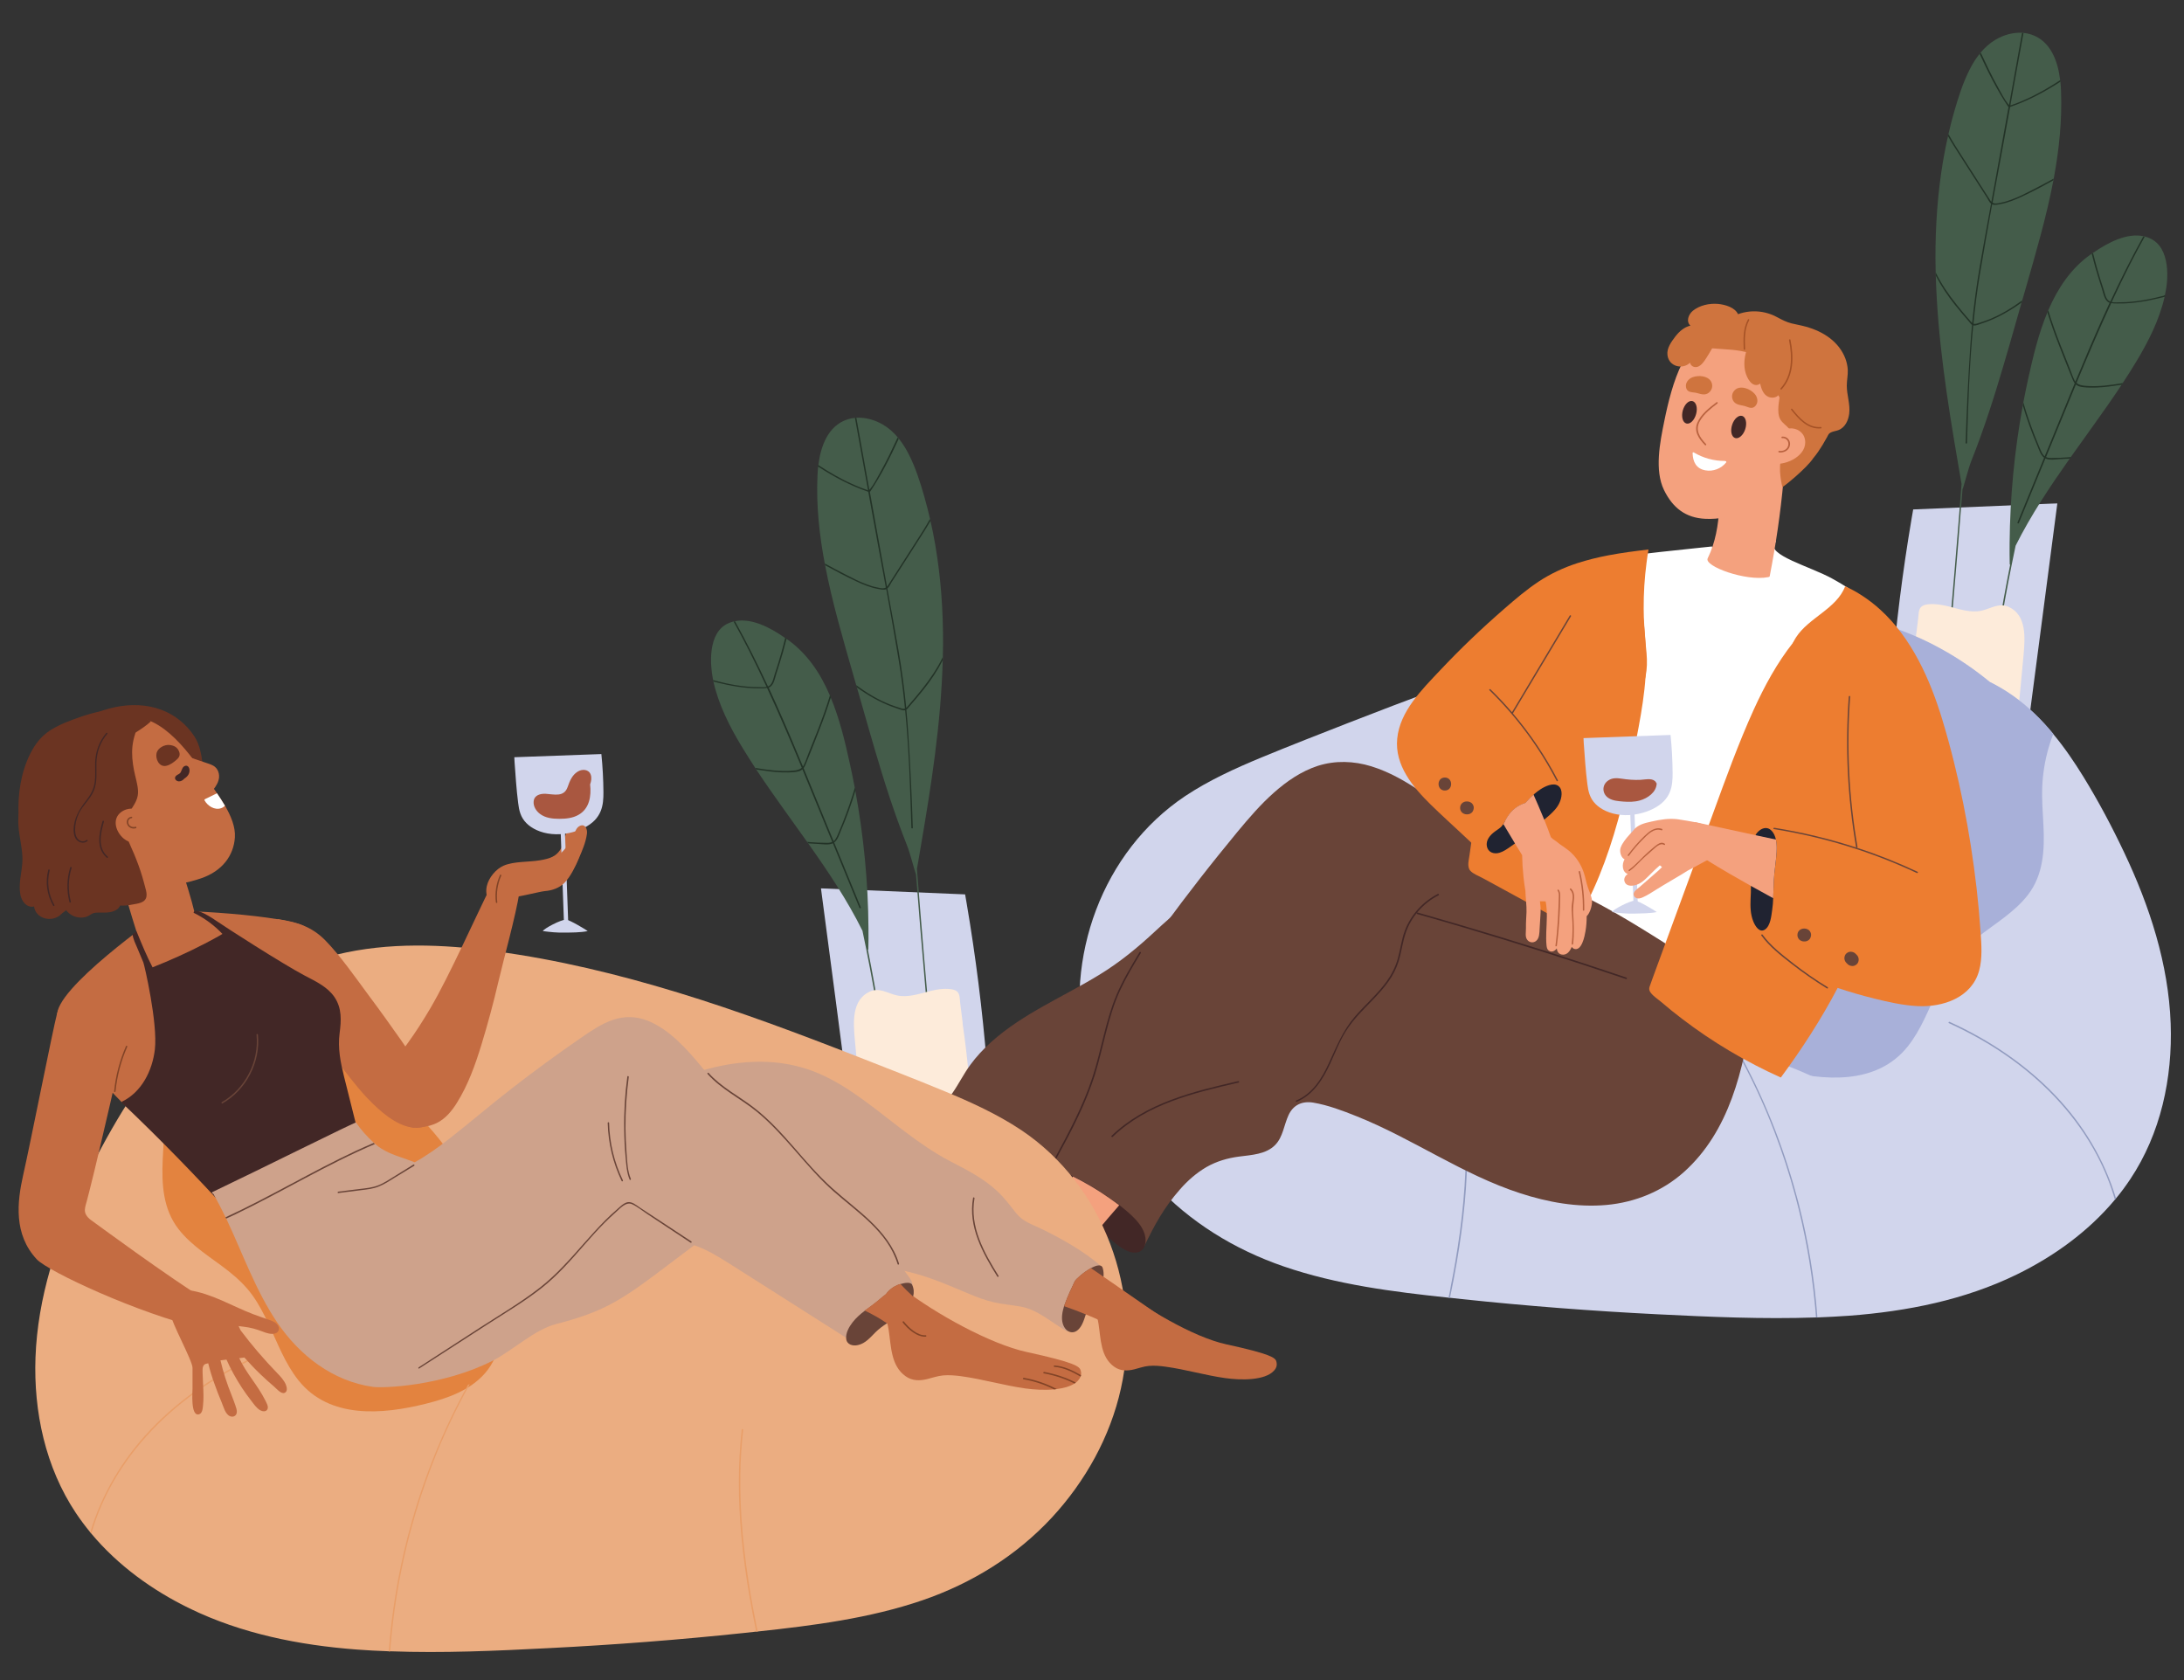 <?xml version="1.0" encoding="UTF-8"?>
<svg xmlns="http://www.w3.org/2000/svg" xmlns:xlink="http://www.w3.org/1999/xlink" version="1.1" id="Layer_1" x="0px" y="0px" viewBox="0 0 200 153.85" style="enable-background:new 0 0 200 153.85;" xml:space="preserve">
<rect x="0" y="0" width="200" height="153.85" fill="#333333" stroke="none"/>
<style type="text/css">
	.st0{fill:#D1D5EC;}
	.st1{fill:#445C4A;}
	.st2{fill:#FDEBDA;}
	.st3{fill:#233327;}
	.st4{fill:#B6988C;}
	.st5{fill:#A8B0D9;}
	.st6{fill:#919BBF;}
	.st7{fill:#694438;}
	.st8{fill:#ED765A;}
	.st9{fill:#FFFFFF;}
	.st10{fill:#ED7D30;}
	.st11{fill:#422726;}
	.st12{fill:#202331;}
	.st13{fill:#F4A17E;}
	.st14{fill:#CF743E;}
	.st15{fill:#B9623F;}
	.st16{fill:#A55125;}
	.st17{fill:#A95740;}
	.st18{fill:#EBAD81;}
	.st19{fill:#E3833F;}
	.st20{fill:#E99E68;}
	.st21{fill:#C46C42;}
	.st22{fill:#6B3422;}
	.st23{fill:#814326;}
	.st24{fill:#CEA28B;}
</style>
<g id="Plantes">
	<g id="Plante_2">
		<path class="st0" d="M187.05,56.42c-0.64,4.91-1.28,9.82-1.93,14.74c-0.16,1.23-0.3,2.48-0.48,3.71    c-0.07,0.46-0.48,0.46-0.85,0.49c-0.32,0.03-0.65,0.06-0.97,0.09c-0.61,0.05-1.21,0.1-1.82,0.14c-2.43,0.15-4.86,0.2-7.29,0.14    c-0.27-0.01-0.66,0.05-0.91-0.03c-0.23-0.07-0.13-0.56-0.13-0.79c0-0.61,0.01-1.22,0.02-1.82c0.02-1.24,0.05-2.47,0.1-3.71    c0.09-2.43,0.24-4.86,0.43-7.28c0.4-4.88,1.01-9.75,1.83-14.58c0.05-0.29,0.1-0.58,0.15-0.87c4.2-0.18,8.41-0.35,12.61-0.53    l0.59-0.02C187.95,49.54,187.5,52.98,187.05,56.42z"></path>
		<path class="st1" d="M196.85,21.81c-0.14-0.06-0.28-0.11-0.43-0.15c-0.05-0.01-0.09-0.02-0.13-0.03c-1.54-0.32-3.24,0.58-4.6,1.51    c-0.04,0.03-0.08,0.05-0.12,0.08c-0.05,0.03-0.1,0.07-0.15,0.1c-1.79,1.28-2.98,3.08-3.84,5.07c-0.03,0.06-0.06,0.13-0.08,0.19    c-0.83,1.98-1.34,4.15-1.78,6.16c-0.15,0.7-0.3,1.4-0.43,2.1c-0.02,0.09-0.03,0.19-0.05,0.28c-0.77,4.16-1.17,8.39-1.21,12.62    c-0.01,0.64,0,1.28,0.01,1.92c0,0.03,0.02,0.05,0.04,0.06c-0.82,4.11-1.49,8.24-2.01,12.39c-0.41,3.22-0.72,6.46-0.95,9.7    c-0.01,0.08,0.13,0.08,0.13,0c0.41-5.74,1.09-11.46,2.05-17.13c0.38-2.25,0.81-4.48,1.28-6.71c1.41-2.82,3.16-5.43,4.97-8    c0.03-0.05,0.07-0.09,0.1-0.14c0.69-0.97,1.39-1.94,2.08-2.91c0.88-1.23,1.75-2.46,2.58-3.72c0.03-0.05,0.06-0.1,0.09-0.14    c0.41-0.63,0.82-1.26,1.2-1.9c1.13-1.87,2.15-3.87,2.63-6.01c0.01-0.05,0.02-0.1,0.03-0.15c0.01-0.06,0.02-0.11,0.03-0.17    C198.53,25.79,198.85,22.67,196.85,21.81z"></path>
		<path class="st1" d="M188.74,8.36c-0.01-0.28-0.03-0.58-0.06-0.88c0-0.05-0.01-0.09-0.02-0.14c-0.21-1.74-0.87-3.59-2.65-4.18    c-0.24-0.08-0.49-0.13-0.73-0.15c-0.05,0-0.09-0.01-0.13-0.01c-0.84-0.04-1.69,0.21-2.4,0.63c-0.53,0.31-0.98,0.72-1.37,1.18    c-0.03,0.04-0.07,0.08-0.1,0.12c-0.35,0.44-0.65,0.92-0.9,1.42c-0.63,1.23-1.05,2.58-1.43,3.9c-0.19,0.67-0.37,1.34-0.52,2.02    c-0.02,0.06-0.03,0.13-0.04,0.19c-0.17,0.73-0.31,1.46-0.44,2.2c-0.51,2.98-0.72,6.02-0.71,9.04c0,0.41,0.01,0.82,0.02,1.23    c0,0.1,0.01,0.2,0.01,0.3c0.16,5.78,1.06,11.52,2.04,17.22c0.11,0.62,0.22,1.25,0.32,1.87c-0.42,5.42-0.87,10.84-1.37,16.25    c-0.41,4.55-0.85,9.1-1.32,13.65c-0.01,0.08,0.12,0.08,0.13,0c0.83-8.09,1.58-16.18,2.24-24.28c0.14-1.72,0.28-3.43,0.41-5.15    c0.04,0.03,0.52-1.88,0.81-2.6c0.29-0.73,0.57-1.46,0.83-2.19c0.53-1.47,1.02-2.96,1.48-4.45c0.8-2.61,1.55-5.23,2.29-7.86    c0.02-0.07,0.04-0.14,0.06-0.2c0.09-0.31,0.18-0.62,0.27-0.93c0.94-3.29,1.93-6.64,2.58-10.04c0.01-0.05,0.02-0.11,0.03-0.16    C188.56,13.72,188.84,11.05,188.74,8.36z"></path>
		<path class="st2" d="M183.94,55.57c-0.89-0.4-1.63,0.16-2.48,0.35c-1,0.22-2.01-0.14-2.98-0.38c-0.45-0.11-0.91-0.2-1.38-0.22    c-0.35-0.01-0.85-0.01-1.14,0.23c-0.29,0.23-0.26,0.74-0.3,1.07c-0.08,0.61-0.16,1.22-0.23,1.84c0,0.01,0,0.02,0.01,0.03    c-0.47,3.2-0.76,6.42-0.88,9.65c-0.04,1.06-0.07,2.12,0.01,3.17c0.03,0.43,0.08,0.85,0.14,1.27c0.07,0.42,0.12,0.94,0.38,1.29    c0.44,0.59,1.49,0.64,2.15,0.68c0.98,0.05,1.96-0.04,2.94-0.09c0.48-0.03,0.96-0.03,1.44-0.08c0.32-0.03,0.64-0.12,0.89-0.34    c0.29-0.26,0.45-0.65,0.6-1c0.19-0.45,0.36-0.9,0.51-1.36c0.59-1.8,0.88-3.68,1.09-5.56c0.23-2.05,0.4-4.11,0.6-6.16    C185.44,58.44,185.62,56.33,183.94,55.57z"></path>
		<path class="st3" d="M198.28,27.02c-0.01,0.05-0.02,0.1-0.03,0.15c-0.39,0.1-0.79,0.2-1.18,0.28c-0.65,0.14-1.3,0.24-1.96,0.3    c-0.38,0.03-0.76,0.05-1.14,0.04c-0.2,0-0.43,0.01-0.63-0.04c-1.12,2.41-2.16,4.86-3.18,7.31c0.21,0.2,0.49,0.24,0.8,0.27    c1.15,0.1,2.31-0.06,3.45-0.25c-0.03,0.05-0.06,0.1-0.09,0.14c-0.05,0.01-0.11,0.02-0.16,0.03c-0.72,0.11-1.45,0.21-2.18,0.24    c-0.38,0.01-0.77,0.01-1.15-0.03c-0.24-0.03-0.49-0.06-0.68-0.21c-0.02-0.01-0.03-0.03-0.05-0.04c-0.06,0.15-0.12,0.3-0.18,0.44    c-0.85,2.07-1.7,4.13-2.55,6.2c0.13,0.07,0.29,0.09,0.48,0.09c0.54,0,1.08-0.03,1.62-0.07c0.06-0.01,0.13-0.01,0.19-0.02    c-0.03,0.05-0.07,0.09-0.1,0.14c-0.3,0.02-0.6,0.04-0.9,0.05c-0.4,0.02-0.96,0.13-1.35-0.06c-0.81,1.97-1.62,3.94-2.43,5.91    c-0.03,0.08-0.16,0.04-0.13-0.04c0.81-1.98,1.63-3.96,2.44-5.94c-0.33-0.24-0.47-0.74-0.62-1.09c-0.51-1.2-0.96-2.43-1.33-3.68    c0.02-0.09,0.03-0.19,0.05-0.28c0.07,0.25,0.15,0.5,0.23,0.76c0.35,1.1,0.76,2.19,1.21,3.26c0.1,0.23,0.19,0.48,0.32,0.69    c0.06,0.09,0.12,0.16,0.19,0.22l0.39-0.94c0.79-1.91,1.57-3.83,2.36-5.75c-0.09-0.12-0.15-0.26-0.21-0.4    c-0.15-0.36-0.29-0.73-0.44-1.09c-0.28-0.71-0.57-1.42-0.84-2.13c-0.37-0.95-0.71-1.91-1.01-2.88c0.03-0.06,0.05-0.13,0.08-0.19    c0.33,1.11,0.73,2.19,1.15,3.27c0.26,0.67,0.53,1.34,0.8,2.01c0.15,0.38,0.28,0.79,0.46,1.15c0.02,0.04,0.04,0.07,0.07,0.11    c0.81-1.96,1.64-3.91,2.51-5.85c0.21-0.46,0.42-0.92,0.63-1.38c-0.01-0.01-0.03-0.01-0.04-0.01c-0.44-0.18-0.53-0.85-0.66-1.24    c-0.22-0.68-0.43-1.36-0.63-2.05c-0.11-0.39-0.21-0.78-0.31-1.18c0.04-0.03,0.08-0.05,0.12-0.08c0.12,0.49,0.25,0.98,0.39,1.47    c0.17,0.61,0.36,1.21,0.56,1.81c0.11,0.34,0.2,0.89,0.5,1.11c0.04,0.03,0.08,0.05,0.13,0.07c0.94-2.02,1.94-4.02,3.02-5.97    c0.05,0.01,0.09,0.02,0.13,0.03c-0.47,0.85-0.93,1.7-1.37,2.57c-0.57,1.13-1.12,2.26-1.65,3.41c0.25,0.05,0.57,0.02,0.77,0.02    c1.35,0,2.68-0.26,3.99-0.6C198.19,27.04,198.24,27.03,198.28,27.02z"></path>
		<path class="st3" d="M186.1,17.4c0.66-0.34,1.31-0.68,1.96-1.04c-0.01,0.06-0.02,0.11-0.03,0.16c-0.96,0.53-1.92,1.04-2.91,1.5    c-0.61,0.28-1.23,0.54-1.89,0.66c-0.23,0.04-0.57,0.14-0.8,0.03c-0.39,2.15-0.77,4.3-1.13,6.46c-0.25,1.48-0.43,2.97-0.58,4.47    c0.05,0.02,0.11,0.02,0.17,0.02c0.12-0.01,0.25-0.07,0.37-0.1c0.26-0.08,0.52-0.17,0.78-0.27c1.13-0.44,2.17-1.07,3.15-1.79    c-0.02,0.07-0.04,0.14-0.06,0.2c-0.14,0.1-0.28,0.2-0.43,0.3c-0.99,0.67-2.06,1.24-3.19,1.61c-0.23,0.07-0.56,0.24-0.81,0.19    c-0.35,3.57-0.46,7.18-0.57,10.76c0,0.08-0.14,0.08-0.13,0c0.09-2.91,0.23-5.82,0.42-8.72c0.05-0.7,0.1-1.4,0.17-2.09    c-0.11-0.07-0.19-0.2-0.27-0.29c-0.44-0.51-0.88-1.02-1.3-1.55c-0.67-0.84-1.26-1.72-1.75-2.67c0-0.1-0.01-0.2-0.01-0.3    c0.52,1.07,1.19,2.04,1.93,2.97c0.38,0.48,0.78,0.95,1.18,1.41c0.08,0.1,0.15,0.19,0.23,0.26c0.17-1.76,0.41-3.52,0.71-5.27    c0.33-1.89,0.67-3.77,1.02-5.66c-0.17-0.14-0.28-0.4-0.38-0.56c-0.84-1.31-1.68-2.62-2.52-3.93c-0.36-0.56-0.72-1.12-1.04-1.69    c0.01-0.06,0.03-0.13,0.04-0.19c0.41,0.75,0.89,1.48,1.35,2.2c0.79,1.24,1.59,2.47,2.38,3.71c0.07,0.11,0.12,0.21,0.2,0.29    c0.11-0.62,0.23-1.24,0.34-1.86c0.41-2.27,0.82-4.54,1.23-6.81c-0.01-0.01-0.01-0.01-0.02-0.02c-1.03-1.53-1.85-3.18-2.62-4.85    c0.03-0.04,0.06-0.08,0.1-0.12c0.24,0.52,0.49,1.04,0.74,1.56c0.27,0.55,0.55,1.1,0.85,1.63c0.28,0.5,0.56,1.07,0.92,1.52    c0.03,0.03,0.05,0.06,0.08,0.08c0.4-2.2,0.79-4.4,1.19-6.6c0.05,0,0.09,0.01,0.13,0.01c-0.4,2.21-0.8,4.42-1.2,6.63    c0.06-0.01,0.14-0.04,0.24-0.08c0.13-0.04,0.25-0.09,0.38-0.14c0.28-0.11,0.56-0.22,0.83-0.35c0.52-0.23,1.04-0.5,1.54-0.78    c0.54-0.3,1.07-0.63,1.59-0.97c0.01,0.05,0.01,0.1,0.02,0.14c-1.45,0.94-2.97,1.76-4.62,2.32c0,0.01-0.01,0.03-0.01,0.04    c-0.52,2.91-1.07,5.82-1.6,8.73c0.06,0.04,0.14,0.06,0.24,0.07c0.18,0.01,0.38-0.04,0.56-0.08c0.32-0.06,0.64-0.16,0.95-0.28    C184.85,18.04,185.48,17.72,186.1,17.4z"></path>
	</g>
	<g id="Plante_1">
		<path class="st0" d="M75.18,81.35l0.59,0.02c4.2,0.18,8.41,0.35,12.61,0.53c0.05,0.29,0.1,0.58,0.15,0.87    c0.82,4.83,1.43,9.69,1.83,14.58c0.2,2.42,0.34,4.85,0.43,7.28c0.05,1.24,0.08,2.47,0.1,3.71c0.01,0.61,0.02,1.22,0.02,1.82    c0,0.22,0.11,0.72-0.13,0.79c-0.25,0.08-0.64,0.02-0.91,0.03c-2.43,0.06-4.86,0.02-7.29-0.14c-0.61-0.04-1.21-0.08-1.82-0.14    c-0.32-0.03-0.65-0.06-0.97-0.09c-0.37-0.04-0.78-0.03-0.85-0.49c-0.19-1.23-0.32-2.47-0.48-3.71c-0.64-4.91-1.28-9.82-1.92-14.74    C76.08,88.23,75.63,84.79,75.18,81.35z"></path>
		<path class="st1" d="M65.27,62.09c0.01,0.06,0.02,0.11,0.03,0.17c0.01,0.05,0.02,0.1,0.03,0.15c0.48,2.14,1.5,4.15,2.63,6.01    c0.39,0.64,0.79,1.27,1.2,1.9c0.03,0.05,0.06,0.1,0.09,0.14c0.83,1.26,1.7,2.49,2.58,3.72c0.69,0.97,1.39,1.94,2.08,2.91    c0.03,0.05,0.07,0.09,0.1,0.14c1.82,2.57,3.57,5.18,4.97,8c0.47,2.23,0.89,4.46,1.28,6.71c0.96,5.67,1.65,11.39,2.05,17.13    c0.01,0.08,0.14,0.08,0.13,0c-0.23-3.24-0.55-6.47-0.95-9.7c-0.52-4.15-1.2-8.29-2.01-12.39c0.02-0.01,0.04-0.03,0.04-0.06    c0.01-0.64,0.02-1.28,0.01-1.92c-0.03-4.23-0.44-8.46-1.21-12.62c-0.02-0.09-0.03-0.19-0.05-0.28c-0.13-0.7-0.28-1.4-0.43-2.1    c-0.44-2.02-0.95-4.18-1.78-6.16c-0.03-0.06-0.05-0.13-0.08-0.19c-0.85-1.99-2.05-3.79-3.84-5.07c-0.05-0.03-0.1-0.07-0.15-0.1    c-0.04-0.03-0.08-0.05-0.12-0.08c-1.35-0.94-3.05-1.84-4.6-1.51c-0.05,0.01-0.09,0.02-0.13,0.03c-0.15,0.04-0.29,0.08-0.43,0.15    C64.74,57.92,65.06,61.03,65.27,62.09z"></path>
		<path class="st1" d="M75.53,51.61c0.01,0.06,0.02,0.11,0.03,0.16c0.65,3.4,1.64,6.75,2.58,10.04c0.09,0.31,0.18,0.62,0.27,0.93    c0.02,0.07,0.04,0.14,0.06,0.2c0.75,2.62,1.49,5.25,2.29,7.86c0.46,1.5,0.95,2.98,1.48,4.45c0.27,0.73,0.54,1.47,0.83,2.19    c0.29,0.72,0.77,2.63,0.81,2.6c0.13,1.72,0.27,3.43,0.41,5.15c0.67,8.1,1.41,16.2,2.24,24.28c0.01,0.08,0.14,0.08,0.13,0    c-0.47-4.55-0.91-9.09-1.32-13.65c-0.49-5.41-0.95-10.83-1.37-16.25c0.11-0.63,0.22-1.25,0.32-1.87    c0.98-5.7,1.88-11.43,2.04-17.22c0-0.1,0.01-0.2,0.01-0.3c0.01-0.41,0.01-0.82,0.02-1.23c0.01-3.03-0.2-6.06-0.71-9.04    c-0.13-0.74-0.27-1.47-0.44-2.2c-0.01-0.06-0.03-0.13-0.04-0.19c-0.16-0.68-0.33-1.35-0.52-2.02c-0.38-1.33-0.8-2.67-1.43-3.9    c-0.25-0.5-0.55-0.98-0.9-1.42c-0.03-0.04-0.06-0.08-0.1-0.12c-0.39-0.47-0.84-0.87-1.37-1.18c-0.72-0.42-1.57-0.67-2.4-0.63    c-0.05,0-0.09,0.01-0.13,0.01c-0.25,0.02-0.49,0.07-0.73,0.15c-1.77,0.59-2.43,2.44-2.65,4.18c-0.01,0.05-0.01,0.1-0.02,0.14    c-0.03,0.3-0.05,0.6-0.06,0.88C74.74,46.3,75.03,48.97,75.53,51.61z"></path>
		<path class="st2" d="M78.28,95.19c0.19,2.05,0.37,4.11,0.6,6.16c0.21,1.88,0.5,3.76,1.09,5.56c0.15,0.46,0.32,0.92,0.51,1.36    c0.15,0.35,0.31,0.74,0.6,1c0.25,0.23,0.56,0.31,0.89,0.34c0.48,0.05,0.96,0.06,1.44,0.08c0.98,0.05,1.96,0.15,2.94,0.09    c0.66-0.04,1.71-0.09,2.15-0.68c0.26-0.35,0.31-0.87,0.38-1.29c0.07-0.42,0.11-0.85,0.14-1.27c0.07-1.06,0.04-2.12,0.01-3.17    c-0.12-3.23-0.41-6.45-0.88-9.65c0-0.01,0.01-0.02,0.01-0.03c-0.08-0.61-0.16-1.22-0.23-1.84c-0.04-0.33-0.01-0.84-0.3-1.07    c-0.29-0.23-0.79-0.23-1.14-0.23c-0.47,0.01-0.93,0.11-1.38,0.22c-0.96,0.24-1.98,0.6-2.98,0.38c-0.85-0.19-1.59-0.75-2.48-0.35    C77.97,91.57,78.14,93.68,78.28,95.19z"></path>
		<path class="st3" d="M65.3,62.26c0.01,0.05,0.02,0.1,0.03,0.15c0.39,0.1,0.79,0.2,1.18,0.28c0.65,0.14,1.3,0.24,1.96,0.3    c0.38,0.03,0.76,0.05,1.14,0.04c0.2,0,0.43,0.01,0.63-0.04c1.12,2.41,2.16,4.86,3.18,7.31c-0.21,0.2-0.49,0.24-0.8,0.27    c-1.15,0.1-2.31-0.06-3.45-0.25c0.03,0.05,0.06,0.1,0.09,0.14c0.05,0.01,0.11,0.02,0.16,0.03c0.72,0.11,1.45,0.21,2.18,0.24    c0.38,0.01,0.77,0.01,1.15-0.03c0.24-0.03,0.49-0.06,0.68-0.21c0.02-0.01,0.03-0.03,0.05-0.04c0.06,0.15,0.12,0.3,0.18,0.44    c0.85,2.07,1.7,4.13,2.55,6.2c-0.13,0.07-0.29,0.09-0.48,0.09c-0.54,0-1.08-0.03-1.62-0.07c-0.06-0.01-0.13-0.01-0.19-0.02    c0.03,0.05,0.07,0.09,0.1,0.14c0.3,0.02,0.6,0.04,0.9,0.05c0.4,0.02,0.96,0.13,1.35-0.06c0.81,1.97,1.62,3.94,2.43,5.91    c0.03,0.08,0.16,0.04,0.13-0.04c-0.81-1.98-1.63-3.96-2.44-5.94c0.33-0.24,0.47-0.74,0.62-1.09c0.51-1.2,0.96-2.43,1.33-3.68    c-0.02-0.09-0.03-0.19-0.05-0.28c-0.07,0.25-0.15,0.5-0.23,0.76c-0.35,1.1-0.76,2.19-1.21,3.26c-0.1,0.23-0.19,0.48-0.32,0.69    c-0.06,0.09-0.12,0.16-0.19,0.22l-0.39-0.94c-0.79-1.91-1.57-3.83-2.36-5.75c0.09-0.12,0.15-0.26,0.21-0.4    c0.15-0.36,0.29-0.73,0.44-1.09c0.28-0.71,0.57-1.42,0.84-2.13c0.37-0.95,0.71-1.91,1.01-2.88c-0.03-0.06-0.05-0.13-0.08-0.19    c-0.33,1.11-0.73,2.19-1.15,3.27c-0.26,0.67-0.53,1.34-0.8,2.01c-0.15,0.38-0.28,0.79-0.46,1.15c-0.02,0.04-0.04,0.07-0.07,0.11    c-0.81-1.96-1.64-3.91-2.51-5.85c-0.21-0.46-0.42-0.92-0.63-1.38c0.01-0.01,0.03-0.01,0.04-0.01c0.44-0.18,0.53-0.85,0.66-1.24    c0.22-0.68,0.43-1.36,0.63-2.05c0.11-0.39,0.21-0.78,0.31-1.18c-0.04-0.03-0.08-0.05-0.12-0.08c-0.12,0.49-0.25,0.98-0.39,1.47    c-0.17,0.61-0.36,1.21-0.56,1.81c-0.11,0.34-0.2,0.89-0.5,1.11c-0.04,0.03-0.08,0.05-0.13,0.07c-0.94-2.02-1.94-4.02-3.02-5.97    c-0.05,0.01-0.09,0.02-0.13,0.03c0.47,0.85,0.93,1.7,1.37,2.57c0.57,1.13,1.12,2.26,1.65,3.41c-0.25,0.05-0.57,0.02-0.77,0.02    c-1.35,0-2.68-0.26-3.99-0.6C65.39,62.29,65.34,62.27,65.3,62.26z"></path>
		<path class="st3" d="M77.49,52.64c-0.66-0.34-1.31-0.68-1.96-1.04c0.01,0.06,0.02,0.11,0.03,0.16c0.96,0.53,1.92,1.04,2.91,1.5    c0.61,0.28,1.23,0.54,1.89,0.66c0.23,0.04,0.57,0.14,0.8,0.03c0.39,2.15,0.77,4.3,1.13,6.46c0.25,1.48,0.43,2.97,0.58,4.47    c-0.05,0.02-0.11,0.02-0.17,0.02c-0.12-0.01-0.25-0.07-0.37-0.1c-0.26-0.08-0.52-0.17-0.78-0.27c-1.13-0.44-2.17-1.07-3.15-1.79    c0.02,0.07,0.04,0.14,0.06,0.2c0.14,0.1,0.28,0.2,0.43,0.3c0.99,0.67,2.06,1.24,3.19,1.61c0.23,0.07,0.56,0.24,0.81,0.19    c0.35,3.57,0.46,7.18,0.57,10.76c0,0.08,0.14,0.08,0.13,0c-0.09-2.91-0.23-5.82-0.42-8.72c-0.05-0.7-0.1-1.4-0.17-2.09    c0.11-0.07,0.19-0.2,0.27-0.29c0.44-0.51,0.88-1.02,1.3-1.55c0.67-0.84,1.26-1.72,1.75-2.67c0-0.1,0.01-0.2,0.01-0.3    c-0.52,1.07-1.19,2.04-1.93,2.97c-0.38,0.48-0.78,0.95-1.18,1.41c-0.08,0.1-0.15,0.19-0.23,0.26c-0.17-1.76-0.41-3.52-0.71-5.27    c-0.33-1.89-0.67-3.77-1.02-5.66c0.17-0.14,0.28-0.4,0.38-0.56c0.84-1.31,1.68-2.62,2.52-3.93c0.36-0.56,0.72-1.12,1.04-1.69    c-0.01-0.06-0.03-0.13-0.04-0.19c-0.41,0.75-0.89,1.48-1.35,2.2c-0.79,1.24-1.59,2.47-2.38,3.71c-0.07,0.11-0.12,0.21-0.2,0.29    c-0.11-0.62-0.23-1.24-0.34-1.86c-0.41-2.27-0.82-4.54-1.23-6.81c0.01-0.01,0.01-0.01,0.02-0.02c1.03-1.53,1.85-3.18,2.62-4.85    c-0.03-0.04-0.06-0.08-0.1-0.12c-0.24,0.52-0.49,1.04-0.74,1.56c-0.27,0.55-0.55,1.1-0.85,1.63c-0.28,0.5-0.56,1.07-0.92,1.52    c-0.03,0.03-0.05,0.06-0.08,0.08c-0.4-2.2-0.79-4.4-1.19-6.6c-0.05,0-0.09,0.01-0.13,0.01c0.4,2.21,0.8,4.42,1.2,6.63    c-0.06-0.01-0.14-0.04-0.24-0.08c-0.13-0.04-0.25-0.09-0.38-0.14c-0.28-0.11-0.56-0.22-0.83-0.35c-0.52-0.23-1.04-0.5-1.54-0.78    c-0.54-0.3-1.07-0.63-1.59-0.97c-0.01,0.05-0.01,0.1-0.02,0.14c1.45,0.94,2.97,1.76,4.62,2.32c0,0.01,0.01,0.03,0.01,0.04    c0.52,2.91,1.07,5.82,1.6,8.73c-0.06,0.04-0.14,0.06-0.24,0.07c-0.18,0.01-0.38-0.04-0.56-0.08c-0.32-0.06-0.64-0.16-0.95-0.28    C78.73,53.28,78.11,52.96,77.49,52.64z"></path>
	</g>
</g>
<g id="POUFS">
	<g id="POUF_BOY">
		<g>
			<path class="st4" d="M189.59,81.76c0.15,1.52,0.3,3.04,0.45,4.56c0.9-0.01,1.79-0.02,2.69-0.02c-0.08-0.81-0.16-1.61-0.23-2.42     c-0.06-0.66-0.13-1.37-0.21-2.13H189.59z"></path>
			<path class="st0" d="M99.38,96.57c0.98,4.43,3.26,8.51,6.33,11.83c3.25,3.51,7.34,6.02,11.85,7.57c4.86,1.67,10,2.32,15.09,2.86     c0.04,0.01,0.09,0.01,0.13,0.01c0.36,0.04,0.73,0.08,1.09,0.12c5.95,0.63,11.91,1.09,17.89,1.39c4.83,0.24,9.7,0.46,14.54,0.29     c0.04,0,0.09,0,0.13,0c0.98-0.04,1.96-0.09,2.94-0.16c5.27-0.4,10.53-1.44,15.31-3.77c3.4-1.66,6.56-3.94,8.99-6.85     c0.04-0.04,0.07-0.08,0.1-0.12c0.47-0.56,0.9-1.15,1.31-1.76c2.79-4.19,3.88-9.26,3.7-14.25c-0.2-5.47-1.93-10.76-4.26-15.67     c-1.12-2.37-2.36-4.7-3.73-6.93c-0.84-1.36-1.74-2.69-2.77-3.92c-0.54-0.66-1.12-1.29-1.74-1.88c-1.23-1.18-2.6-2.15-4.08-2.88     c-2.77-2.28-5.96-4.06-9.38-5.15c-0.54-0.17-1.09-0.32-1.64-0.46c-4.74-1.16-9.71-0.95-14.52-0.3     c-5.67,0.76-11.25,2.11-16.71,3.78c-5.57,1.7-11.03,3.75-16.46,5.87c-2.66,1.04-5.33,2.08-7.97,3.17c-2.41,1-4.81,2.09-6.99,3.54     C100.94,77.97,97.42,87.73,99.38,96.57z"></path>
			<path class="st5" d="M157.61,95.17c1.37,1.58,3.45,2.3,5.42,2.8c3.96,1,8.81,1.42,11.66-2.13c1.23-1.54,1.92-3.41,2.75-5.18     c0.43-0.91,0.89-1.81,1.48-2.63c0.61-0.85,1.36-1.56,2.18-2.2c1.56-1.24,3.35-2.27,4.59-3.86c1.43-1.84,1.55-4.11,1.44-6.35     c-0.06-1.2-0.16-2.41-0.11-3.61c0.05-1.19,0.25-2.38,0.58-3.53c0.12-0.43,0.27-0.86,0.43-1.28c-0.54-0.66-1.12-1.29-1.74-1.88     c-1.23-1.18-2.6-2.15-4.08-2.88c-2.77-2.28-5.96-4.06-9.38-5.15c-0.54-0.17-1.09-0.32-1.64-0.46c0.46,2.06,1.57,4.12,1.34,6.28     c-0.25,2.37-2.35,3.62-4.19,4.78c-3.6,2.27-6.59,5.39-8.73,9.06c-2.13,3.66-3.42,7.83-3.6,12.06     C155.93,91.16,156.15,93.48,157.61,95.17z"></path>
			<path class="st0" d="M117.35,109.42c0.24,0.96,1.07,1.65,1.87,2.16c0.92,0.58,1.93,1.04,2.94,1.44c2.02,0.8,4.13,1.31,6.25,1.73     c1.61,0.32,3.24,0.59,4.87,0.79c0.04,0.01,0.09,0.01,0.13,0.02c2.41,0.31,4.85,0.48,7.28,0.5c4.08,0.04,8.18-0.35,12.15-1.34     c1.97-0.49,3.9-1.12,5.77-1.91c1.84-0.78,3.72-1.69,5.34-2.87c0.16-0.12,0.32-0.24,0.47-0.37c0.04-0.03,0.07-0.06,0.11-0.1     c0.59-0.53,1.07-1.16,1.42-1.91c0.44-0.95,0.68-1.96,1.03-2.95c0.33-0.94,0.78-1.83,1.36-2.65c0.56-0.79,1.26-1.43,1.9-2.14     c0.2-0.22,0.39-0.46,0.56-0.71c-0.4-0.08-0.81-0.17-1.21-0.26c-0.64,0.3-1.3,0.4-2.05,0.24c-1.05-0.22-2.03-0.75-3.01-1.15     c-1.04-0.42-2.09-0.79-3.16-1.12c-0.73-0.22-1.46-0.43-2.19-0.61c-0.06-0.01-0.12-0.03-0.17-0.04h0     c-3.57-0.86-7.26-1.23-10.93-1.07c-1.17,0.05-2.36,0.17-3.49,0.49c-1.01,0.28-1.96,0.71-2.89,1.19     c-1.78,0.93-3.45,2.06-5.32,2.81c-0.74,0.3-1.51,0.52-2.28,0.69c-0.04,0.01-0.08,0.02-0.13,0.03c-2.97,0.61-6.08,0.44-9.06,1.05     c-1.93,0.39-3.77,1.17-5.19,2.56c-0.7,0.68-1.28,1.48-1.72,2.35C117.56,107.2,117.09,108.38,117.35,109.42z"></path>
			<path class="st6" d="M178.47,93.69c2,0.91,3.91,1.99,5.69,3.27c3.24,2.33,6.03,5.32,7.89,8.87c0.67,1.28,1.22,2.63,1.62,4.02     c0.04-0.04,0.07-0.08,0.1-0.12c-1.05-3.52-2.99-6.73-5.52-9.39c-2.74-2.88-6.1-5.12-9.72-6.77     C178.46,93.54,178.39,93.66,178.47,93.69z"></path>
			<path class="st6" d="M159.01,96.18c1.32,2.38,2.48,4.84,3.45,7.38c0.76,1.97,1.41,3.98,1.96,6.02c0.85,3.17,1.44,6.41,1.76,9.68     c0.05,0.46,0.09,0.92,0.12,1.39c0.04,0,0.09,0,0.13,0c-0.26-3.5-0.83-6.98-1.7-10.38c-0.07-0.26-0.13-0.52-0.21-0.78     c-1.24-4.61-3.03-9.07-5.35-13.26C159.13,96.21,159.07,96.2,159.01,96.18z"></path>
			<path class="st6" d="M132.65,118.84c0.04,0.01,0.09,0.01,0.13,0.01c0.23-1.09,0.44-2.19,0.63-3.29c0.31-1.81,0.56-3.64,0.73-5.47     c0.3-3.26,0.33-6.55-0.04-9.79c-0.04,0.01-0.08,0.02-0.13,0.03c0.15,1.35,0.24,2.71,0.26,4.07c0.06,3.74-0.33,7.47-0.96,11.16     c-0.12,0.7-0.25,1.4-0.39,2.1C132.82,118.04,132.74,118.44,132.65,118.84z"></path>
		</g>
		<g>
			<path class="st7" d="M81.37,103.45c0.33-0.33,0.76-0.46,1.19-0.65c0.83-0.38,1.72-0.58,2.55-0.94c0.87-0.38,1.55-0.97,2.09-1.74     c0.59-0.84,1.04-1.77,1.65-2.6c0.56-0.77,1.22-1.47,1.93-2.11c2.91-2.61,6.6-4.13,9.91-6.16c1.85-1.13,3.49-2.48,5.08-3.96     c1.7-1.58,3.46-3.06,5.4-4.34c2.39-1.57,4.96-2.85,7.65-3.8c0.26,1.23,0.62,2.44,0.93,3.65c0.53,2.06,0.96,4.24,0.38,6.34     c-0.51,1.88-1.69,3.53-2.79,5.12c-1.16,1.67-2.47,3.12-4.14,4.28c-2.91,2.04-6.34,3.32-8.88,5.87c-1.18,1.18-1.98,2.55-2.49,4.14     c-0.53,1.67-0.99,3.39-2.64,4.29c-1.48,0.8-3.24,0.87-4.79,1.47c-1.51,0.59-2.88,1.4-3.87,2.67c-0.4-0.45-0.75-0.71-1.15-1.17     c-1.65-1.88-3.26-3.8-4.83-5.76c-0.82-1.02-1.62-2.04-2.41-3.08c-0.19-0.25-0.38-0.5-0.57-0.75c-0.07-0.1-0.25-0.26-0.29-0.38     C81.23,103.71,81.27,103.55,81.37,103.45z"></path>
			<path class="st8" d="M142.76,64.44c1.1-10.97,2.56-11.14,5.05-12.24c1.53-0.67,6.94-0.89,8.57-1.22     c0.09-0.02,0.18-0.04,0.26-0.05c0.1,0.39,0.43,0.71,0.82,0.86c0.63,0.23,1.26,0.31,1.93,0.18c0.46-0.09,0.74-0.49,0.81-0.93     c0.61,0,1.22-0.01,1.83-0.01c0.21,0,0.41-0.03,0.61-0.08c1.14,0.73,2.29,1.46,3.43,2.18c0.95,0.6,1.9,1.21,2.85,1.81     c0.76,0.48,1.54,0.96,2.21,1.57c1.27,1.15,1.81,2.78,1.73,4.47c-0.09,1.77-0.8,3.4-1.75,4.87c-1.14,1.76-2.52,3.37-3.81,5.02     l-4.11,5.25c-1.4,1.79-2.8,3.57-4.19,5.36c-0.46,0.59-0.91,1.18-1.37,1.76c-0.7-0.21-1.41-0.4-2.12-0.58     c-5.01-1.24-8.66-1.19-13.82-1.49C141.82,79.59,142.58,66.22,142.76,64.44z"></path>
			<path class="st7" d="M93.23,105.93c0.42-0.81,0.88-1.6,1.32-2.4c0.89-1.59,1.81-3.17,2.75-4.74c3.82-6.37,8.03-12.5,12.6-18.36     c1.12-1.44,2.27-2.86,3.43-4.27c1.04-1.25,2.1-2.49,3.32-3.57c1.18-1.05,2.52-1.97,4.03-2.46c1.6-0.51,3.3-0.45,4.89,0.04     c3.3,1.02,6,3.45,8.79,5.39c3.07,2.13,6.28,4.06,9.59,5.77c0.61,0.32,1.34,0.85,2.04,0.52c0.43-0.2,0.76-0.49,1.25-0.54     c0.41-0.04,0.82,0.04,1.2,0.19c0.87,0.33,1.6,0.93,2.32,1.51c0.73,0.6,1.45,1.2,2.16,1.81c2.63,2.26,5.16,4.63,7.6,7.1     c-0.03,0.23-0.06,0.46-0.09,0.69c-0.75,5.3-2.06,10.98-6.22,14.71c-1.98,1.77-4.47,2.78-7.1,3.02c-2.68,0.24-5.38-0.25-7.92-1.08     c-5.26-1.71-9.82-4.99-14.95-7.04c-1.27-0.51-2.62-1.02-3.97-1.25c-1.03-0.17-1.85,0.21-2.28,1.16c-0.41,0.89-0.5,1.97-1.2,2.7     c-0.84,0.88-2.2,0.93-3.33,1.08c-1.06,0.14-2.05,0.43-2.98,0.96c-0.91,0.53-1.72,1.24-2.41,2.03c-1.49,1.69-2.32,3.23-3.3,5.25     c-0.5-0.56-1.28-0.6-1.86-1.07c-2.46-2.02-5.39-3.34-8.03-5.08c-0.35-0.23-0.69-0.46-1.02-0.71c-0.17-0.13-0.36-0.25-0.52-0.4     C93.03,106.6,93.04,106.29,93.23,105.93z"></path>
			<path class="st9" d="M139.16,70.01c0.11-1.5,0.11-3.06,0.39-4.53c0.27-1.4,1.08-2.51,1.86-3.64c0.19-0.28,0.38-0.56,0.57-0.84     c0.06-0.9,0.19-1.78,0.39-2.65c0.41-1.78,1.07-3.59,2.12-5.06c0.49-0.68,1.09-1.27,1.84-1.65c0.8-0.41,1.7-0.58,2.59-0.71     c2.07-0.29,4.16-0.5,6.24-0.72c0.54-0.06,1.08-0.11,1.62-0.17c0.07,0.6,0.3,1.15,0.86,1.49c0.78,0.47,1.72,0.03,2.1-0.69     c0.17-0.31,0.31-0.72,0.35-1.12c0.65-0.06,1.3-0.12,1.95-0.17c-0.03-0.02-0.06-0.04-0.09-0.05c-0.08-0.05-0.02-0.17,0.07-0.12     c0.09,0.05,0.18,0.11,0.26,0.16c0.09-0.01,0.18-0.02,0.27-0.02c0.09-0.01,0.1,0.14,0.01,0.14c-0.02,0-0.04,0-0.07,0.01     c-0.73,1.16,3.24,2.18,5.29,3.31c1.77,0.98,3.59,2.2,4.93,3.77c2.38,2.78,2.42,6.78,1.11,9.89c-0.56,1.33-1.34,2.54-2.24,3.65     c-0.3,1.15-0.6,2.29-0.92,3.43c-0.45,1.6-0.96,3.19-1.7,4.65c-0.74,1.45-1.74,2.65-2.86,3.8c-1.09,1.12-2.24,2.25-2.9,3.72     c-0.6,1.34-0.81,2.88-1.63,4.11c-0.31,0.46-0.8,1.13-1.44,0.94c-0.35-0.1-0.68-0.34-1-0.52c-0.39-0.22-0.78-0.44-1.17-0.67     c-2.98-1.74-5.86-3.67-8.82-5.44c-3.34-1.99-6.84-3.75-10.58-4.68c-0.03-0.01-0.06-0.04-0.06-0.07     C138.71,76.4,138.93,73.2,139.16,70.01z"></path>
			<path class="st10" d="M134.64,79.73c0.26,0.3,0.76,0.47,1.1,0.66c0.39,0.21,0.79,0.43,1.18,0.64c0.79,0.43,1.58,0.86,2.36,1.29     c1.6,0.87,3.19,1.74,4.79,2.61c1.87-3.03,3.14-6.37,4.09-9.79c0.2-0.71,0.38-1.42,0.55-2.14c0.51-2.13,0.95-4.28,1.35-6.43     c0.28-1.52,0.53-3.06,0.63-4.6c0.06-0.82,0.07-1.65,0.03-2.48c-0.01-0.22-0.02-0.43-0.04-0.65c-0.03-0.48-0.07-0.96-0.11-1.43     c-0.15-1.62-0.37-3.23-0.57-4.84c-0.42,0.12-0.79,0.35-1.1,0.64c-0.35,0.32-0.65,0.73-0.9,1.15c-0.13,0.22-0.26,0.44-0.38,0.66     c-0.04,0.08-0.08,0.15-0.12,0.23c-0.54,0.99-1.11,1.97-2.17,2.48c-0.62,0.3-1.29,0.47-1.9,0.8c-0.56,0.31-1.03,0.75-1.47,1.22     c-0.84,0.9-1.58,1.86-2.63,2.54c-0.61,0.39-1.26,0.73-1.78,1.24c-0.54,0.53-0.89,1.2-1.08,1.93c-0.19,0.71-0.26,1.46-0.37,2.19     c-0.11,0.79-0.23,1.58-0.34,2.37c-0.23,1.58-0.45,3.16-0.68,4.74c-0.11,0.79-0.23,1.58-0.34,2.37l-0.01,0.06l-0.15,1.05     C134.53,78.69,134.31,79.35,134.64,79.73z"></path>
			<path class="st10" d="M151.17,90.91c0.23,0.31,0.63,0.57,0.93,0.82c0.63,0.54,1.27,1.06,1.93,1.56c2.8,2.14,5.84,3.94,9.05,5.38     c1.92-2.6,3.69-5.33,5.2-8.2c1.36-2.6,2.5-5.31,3.31-8.13c0.9-3.11,1.39-6.35,1.37-9.59c-0.01-1.63-0.15-3.26-0.44-4.87     c-0.26-1.47-0.61-2.98-1.23-4.34c-0.31-0.69-0.71-1.34-1.26-1.87c-0.55-0.53-1.23-0.79-1.89-1.12c-0.09-0.04-0.19-0.09-0.28-0.14     c-1.2-0.64-1.87-1.8-2.42-2.98c-0.44,0.45-0.85,0.92-1.24,1.42c0,0,0,0,0,0c-1.48,1.87-2.62,3.98-3.61,6.15     c-1.4,3.09-2.55,6.28-3.71,9.46c-0.31,0.85-0.62,1.69-0.93,2.54c-0.92,2.5-1.84,5-2.75,7.5c-0.61,1.66-1.22,3.32-1.83,4.99     c-0.08,0.22-0.16,0.44-0.24,0.67C151.02,90.44,150.96,90.64,151.17,90.91z"></path>
			<path class="st10" d="M160.68,86.88c0.09,0.25,0.31,0.36,0.52,0.48c2.2,1.23,4.52,2.24,6.9,3.05c0.05,0.02,0.11,0.04,0.16,0.05     c1.11,0.37,2.24,0.7,3.38,0.98c1.29,0.32,2.62,0.62,3.95,0.69c2.33,0.12,4.97-0.77,5.65-3.25c0.31-1.15,0.21-2.38,0.13-3.55     c-0.09-1.33-0.21-2.65-0.36-3.97c-0.6-5.21-1.62-10.42-3.14-15.45c-1.12-3.7-2.8-7.46-5.68-10.08c-0.56-0.51-1.16-0.97-1.81-1.38     c-0.45-0.29-0.93-0.54-1.41-0.76c-0.78,2.06-3.35,2.87-4.51,4.69c-0.1,0.15-0.18,0.31-0.26,0.47c0,0,0,0,0,0     c-0.64,1.44-0.36,3.23-0.25,4.74c0.06,0.81,0.14,1.62,0.23,2.42c0.13,1.13,0.29,2.25,0.49,3.37c0.37,2.1,0.84,4.19,1.42,6.24     c0.01,0.04-0.01,0.08-0.05,0.09c-1.25,0.32-2.52,0.5-3.8,0.55c-0.14,0-0.27,0.01-0.41,0.01c-0.11,0-0.37-0.04-0.45,0.03     c-0.08,0.08-0.06,0.33-0.06,0.45c-0.01,0.19-0.03,0.37-0.04,0.56c-0.04,0.68-0.09,1.35-0.13,2.03l-0.26,3.99     c-0.04,0.68-0.09,1.35-0.13,2.03c-0.02,0.33-0.04,0.65-0.06,0.98C160.67,86.51,160.62,86.73,160.68,86.88z"></path>
			<path class="st10" d="M131.01,73.67c0.96,0.94,1.96,1.84,2.94,2.76c0.27,0.25,0.53,0.5,0.8,0.75c0.25,0.23,0.49,0.46,0.74,0.69     c0.24,0.22,0.66,0.82,1.03,0.58c0.26-0.17,0.49-0.5,0.71-0.72l3.02-3.07c0.98-1,2-1.97,2.94-3c0.28-0.3,0.31-0.58,0.35-0.97     c0.03-0.23,0.09-0.44,0.18-0.65c0.21-0.48,0.56-0.88,0.93-1.23c0.83-0.79,1.78-1.45,2.66-2.18c0.1-0.08,0.2-0.16,0.3-0.24     c0.95-0.8,1.83-1.69,2.45-2.77c0.31-0.54,0.51-1.09,0.63-1.66c0.14-0.69,0.16-1.4,0.09-2.15c-0.03-0.33-0.06-0.65-0.09-0.98     c-0.04-0.48-0.08-0.95-0.11-1.43c-0.04-0.56-0.06-1.12-0.06-1.68c-0.01-1.39,0.08-2.79,0.26-4.17c0.05-0.41,0.11-0.82,0.18-1.23     c-1.22,0.14-2.45,0.3-3.66,0.53c-0.97,0.18-1.92,0.42-2.86,0.72c-1.23,0.4-2.42,0.95-3.5,1.66c-1.14,0.75-2.18,1.64-3.2,2.53     c-2.05,1.78-4.02,3.66-5.88,5.64c-1.64,1.74-3.67,3.73-3.91,6.24C127.71,70.08,129.39,72.08,131.01,73.67z"></path>
			<path class="st11" d="M118.71,100.77c1.49-0.62,2.36-2.05,3-3.46c0.68-1.48,1.27-2.94,2.34-4.19c0.95-1.11,2.08-2.07,2.94-3.26     c0.45-0.63,0.8-1.32,1.01-2.07c0.24-0.85,0.34-1.74,0.65-2.57c0.55-1.45,1.64-2.65,3.02-3.36c0.08-0.04,0.15,0.08,0.07,0.12     c-1.41,0.72-2.52,1.97-3.02,3.48c-0.28,0.83-0.38,1.72-0.64,2.56c-0.21,0.67-0.53,1.3-0.94,1.87c-0.84,1.18-1.94,2.13-2.89,3.21     c-0.53,0.6-0.99,1.24-1.36,1.95c-0.4,0.76-0.71,1.56-1.07,2.33c-0.66,1.44-1.56,2.89-3.09,3.52     C118.67,100.94,118.63,100.81,118.71,100.77z"></path>
			<path class="st11" d="M96.6,106.06c1.29-2.4,2.59-4.81,3.44-7.41c0.82-2.49,1.18-5.12,2.2-7.54c0.58-1.37,1.35-2.64,2.11-3.91     c0.05-0.08,0.17-0.01,0.12,0.07c-0.68,1.12-1.35,2.24-1.9,3.43c-0.58,1.25-0.96,2.58-1.3,3.91c-0.33,1.28-0.62,2.57-1.01,3.83     c-0.4,1.25-0.9,2.47-1.46,3.66c-0.64,1.37-1.36,2.7-2.08,4.03C96.68,106.21,96.56,106.14,96.6,106.06z"></path>
			<path class="st12" d="M160.31,82.3c-0.03,0.7-0.02,1.42,0.25,2.08c0.16,0.4,0.56,1.09,1.08,0.73c0.5-0.35,0.57-1.26,0.65-1.8     c0.05-0.35,0.08-0.7,0.09-1.05c0.03-0.55,0.03-1.09,0.06-1.64c0.04-0.85,0.2-1.69,0.25-2.54c0.02-0.36,0.03-0.8-0.06-1.19     c-0.07-0.32-0.19-0.62-0.42-0.84c-0.42-0.42-0.95-0.2-1.29,0.19c-0.06,0.06-0.11,0.14-0.16,0.24c-0.34,0.66-0.57,2.04-0.67,2.84     c-0.06,0.5,0.21,0.99,0.24,1.5c0.01,0.11,0.01,0.21,0.01,0.32C160.35,81.52,160.33,81.91,160.31,82.3z"></path>
			<path class="st13" d="M154.86,77.67c-0.04,0.25,2.76,1.93,5.49,3.46c0.7,0.39,1.39,0.77,2.03,1.12c0.03-0.55,0.03-1.09,0.06-1.64     c0.04-0.85,0.2-1.69,0.25-2.54c0.02-0.36,0.03-0.8-0.06-1.19c-0.62-0.13-1.25-0.27-1.87-0.4c-1.83-0.4-3.66-0.79-5.49-1.19     c-0.03-0.01-0.08,0.01-0.09,0.05C155.09,75.95,154.95,77.05,154.86,77.67z"></path>
			<path class="st12" d="M136.16,77.5c0.11,0.56,0.65,0.74,1.15,0.59c0.37-0.11,0.69-0.34,1.01-0.56c0.14-0.1,0.28-0.19,0.41-0.29     c0.18-0.13,0.35-0.26,0.52-0.39c0.03-0.03,0.07-0.05,0.1-0.08c0.65-0.5,1.28-1.04,1.9-1.57c0.06-0.05,0.11-0.1,0.17-0.15     c0.33-0.27,0.67-0.56,0.95-0.88c0.17-0.19,0.32-0.4,0.43-0.64c0.21-0.43,0.36-1.2-0.08-1.55c-0.46-0.37-1.26,0.04-1.67,0.31     c-0.16,0.11-0.32,0.22-0.47,0.35c-0.05,0.04-0.1,0.08-0.14,0.13c-0.26,0.23-0.5,0.49-0.73,0.75c-0.1,0.03-0.19,0.07-0.29,0.11     c-0.32,0.13-0.61,0.32-0.87,0.56c-0.28,0.26-0.49,0.57-0.67,0.9c-0.07,0.13-0.13,0.25-0.21,0.37c-0.05,0.07-0.1,0.14-0.16,0.21     c-0.16,0.17-0.36,0.29-0.54,0.42c-0.03,0.02-0.05,0.03-0.07,0.05C136.46,76.46,136.05,76.93,136.16,77.5z"></path>
			<g>
				<path class="st13" d="M137.67,75.46c0.34,0.56,0.7,1.18,1.06,1.77c0.22,0.37,0.45,0.74,0.66,1.08c0.01,0.65,0.05,1.3,0.12,1.95      c0.04,0.42,0.1,0.84,0.17,1.26c0,0.02,0,0.04,0.01,0.05c0.01,0.58,0.12,1.37,0.1,1.95c-0.02,0.56-0.06,0.9-0.05,1.46      c0.01,0.38-0.12,0.84,0.16,1.13c0.21,0.22,0.52,0.24,0.76,0.06c0.32-0.25,0.31-0.75,0.33-1.12c0.08-1.47,0.15-1.68,0.03-2.52h0      c0.17,0.01,0.35,0.01,0.52,0.01c0.19,0.91,0.09,1.9,0.06,2.82c-0.01,0.39-0.02,0.79,0.02,1.18c0.02,0.18,0.04,0.37,0.19,0.49      c0.28,0.22,0.58,0.06,0.75-0.18c0.03,0.27,0.15,0.5,0.46,0.56c0.47,0.08,0.75-0.31,0.91-0.7c0.05,0.07,0.11,0.13,0.2,0.17      c0.72,0.27,0.99-1.19,1.06-1.6c0.08-0.46,0.11-0.92,0.11-1.38c0.33-0.32,0.49-0.99,0.49-1.33c-0.01-0.45-0.21-0.85-0.36-1.26      c-0.17-0.46-0.24-0.96-0.4-1.42c-0.27-0.78-0.73-1.48-1.37-2c-0.25-0.2-0.52-0.38-0.78-0.56c-0.22-0.18-0.45-0.35-0.69-0.51      c-0.06-0.05-0.11-0.1-0.17-0.16c-0.17-0.5-0.39-1.06-0.61-1.61c-0.37-0.91-0.76-1.79-0.98-2.29c-0.26,0.23-0.5,0.49-0.73,0.75      c-0.1,0.03-0.19,0.07-0.29,0.11c-0.32,0.13-0.61,0.32-0.87,0.56c-0.28,0.26-0.49,0.57-0.67,0.9      C137.81,75.22,137.75,75.34,137.67,75.46z"></path>
			</g>
			<path class="st7" d="M161.41,85.59c0.73,1.01,1.77,1.81,2.75,2.58c1.03,0.81,2.1,1.55,3.21,2.23c0.07,0.04,0.01,0.16-0.07,0.11     c-1.12-0.69-2.2-1.44-3.24-2.25c-0.99-0.77-2.03-1.58-2.77-2.6C161.25,85.59,161.36,85.52,161.41,85.59z"></path>
			<path class="st7" d="M162.48,75.8c2.55,0.41,5.06,1.01,7.51,1.81c-0.01-0.01-0.02-0.02-0.02-0.03     c-0.78-4.55-1.01-9.18-0.67-13.79c0.01-0.08,0.14-0.09,0.13,0c-0.34,4.59-0.12,9.21,0.67,13.75c0.01,0.05-0.03,0.08-0.07,0.08     c1.9,0.62,3.76,1.36,5.57,2.21c0.08,0.04,0.01,0.15-0.07,0.11c-4.15-1.95-8.56-3.3-13.09-4.02     C162.36,75.92,162.4,75.79,162.48,75.8z"></path>
			<path class="st7" d="M136.49,63.12c0.69,0.67,1.34,1.37,1.97,2.1c1.76-2.95,3.52-5.9,5.29-8.85c0.04-0.07,0.16-0.01,0.11,0.07     c-1.76,2.95-3.53,5.91-5.3,8.86c-0.01,0.01-0.01,0.02-0.02,0.02c1.6,1.88,2.98,3.93,4.12,6.12c0.04,0.08-0.07,0.14-0.11,0.07     c-1.59-3.07-3.67-5.88-6.15-8.3C136.33,63.16,136.43,63.06,136.49,63.12z"></path>
			<path class="st7" d="M164.77,85.2c0.12-0.11,0.26-0.17,0.42-0.17h0.07c0.15,0,0.31,0.07,0.42,0.17c0.1,0.1,0.18,0.27,0.17,0.42     c-0.01,0.15-0.06,0.31-0.17,0.42c-0.12,0.11-0.26,0.17-0.42,0.17h-0.07c-0.15,0-0.31-0.07-0.42-0.17     c-0.1-0.1-0.18-0.27-0.17-0.42C164.6,85.47,164.65,85.31,164.77,85.2z"></path>
			<path class="st7" d="M169.07,87.32c0.11-0.1,0.26-0.18,0.42-0.17c0.16,0.01,0.31,0.06,0.42,0.17c0.04,0.04,0.09,0.09,0.13,0.13     c0.11,0.11,0.17,0.27,0.17,0.42c0,0.15-0.06,0.32-0.17,0.42c-0.11,0.1-0.26,0.18-0.42,0.17c-0.16-0.01-0.31-0.06-0.42-0.17     c-0.04-0.04-0.09-0.09-0.13-0.13c-0.11-0.11-0.17-0.27-0.17-0.42C168.9,87.59,168.96,87.42,169.07,87.32z"></path>
			<path class="st7" d="M133.88,73.56c0.12-0.11,0.26-0.17,0.42-0.17h0.07c0.15,0,0.31,0.07,0.42,0.17c0.1,0.1,0.18,0.27,0.17,0.42     c-0.01,0.15-0.06,0.31-0.17,0.42c-0.12,0.11-0.26,0.17-0.42,0.17h-0.07c-0.15,0-0.31-0.07-0.42-0.17     c-0.1-0.1-0.18-0.27-0.17-0.42C133.71,73.83,133.76,73.67,133.88,73.56z"></path>
			<path class="st7" d="M132.31,71.2c0.77,0,0.77,1.19,0,1.19C131.55,72.39,131.54,71.2,132.31,71.2z"></path>
			<path class="st7" d="M145.74,68.27c0.12-0.11,0.26-0.17,0.42-0.17h0.07c0.15,0,0.31,0.07,0.42,0.17c0.1,0.1,0.18,0.27,0.17,0.42     c-0.01,0.15-0.06,0.31-0.17,0.42c-0.12,0.11-0.26,0.17-0.42,0.17h-0.07c-0.15,0-0.31-0.07-0.42-0.17     c-0.1-0.1-0.18-0.27-0.17-0.42C145.57,68.53,145.62,68.37,145.74,68.27z"></path>
			<path class="st14" d="M158.29,30.94c0.44,0.36,1.07,0.36,1.6,0.44c0.61,0.09,1.21,0.21,1.79,0.4c1.36,0.45,2.43,1.34,2.94,2.7     c0.52,1.39,0.54,2.99,0.29,4.43c-0.25,1.44-0.84,2.82-0.84,4.3c0,0.07,0.08,0.09,0.12,0.05c0.79-0.65,1.7-1.27,2.33-2.09     c0.25-0.33,0.41-0.72,0.63-1.07c0.13-0.2,0.29-0.39,0.51-0.5c0.22-0.11,0.48-0.13,0.71-0.22c0.6-0.24,0.89-0.88,0.97-1.49     c0.11-0.86-0.22-1.71-0.22-2.57c0-0.49,0.11-0.96,0.09-1.45c-0.02-0.36-0.1-0.71-0.22-1.04c-0.28-0.74-0.78-1.37-1.4-1.85     c-0.66-0.51-1.43-0.85-2.23-1.07c-0.43-0.12-0.87-0.19-1.31-0.3c-0.47-0.12-0.87-0.33-1.3-0.56c-1.38-0.76-3.07-0.72-4.41,0.12     c-0.22-0.14-0.54-0.02-0.65,0.23C157.51,29.87,157.94,30.66,158.29,30.94z"></path>
			<path class="st13" d="M163.29,42.79c-0.31-0.36-1.23-0.43-1.63-0.54c-0.83-0.23-1.65-0.45-2.48-0.68     c-0.54-0.02-1.08-0.03-1.62-0.05c-0.16,3.25,0.26,6.69-1.18,9.61c-0.35,0.72,3.5,2.12,5.53,1.72c0.08-0.02,0.13-0.02,0.15-0.08     c0.56-2.87,0.99-5.78,1.26-8.74C163.35,43.71,163.58,43.12,163.29,42.79z"></path>
			<path class="st13" d="M165.68,35.18c0.06-3.86-2.92-5.62-7.88-5.08c-3.45,0.38-4.71,5.08-5.4,8.5c-0.39,1.91-0.9,4.46-0.02,6.27     c0.79,1.62,1.98,2.57,3.82,2.64c2.37,0.09,4.14-0.85,5.55-1.99C164.88,42.98,165.62,39.25,165.68,35.18z"></path>
			<path class="st11" d="M155.32,37.92c-0.16,0.57-0.55,0.95-0.89,0.86c-0.34-0.09-0.48-0.63-0.33-1.19     c0.16-0.57,0.55-0.95,0.89-0.86C155.33,36.82,155.48,37.35,155.32,37.92z"></path>
			<path class="st11" d="M159.82,39.3c-0.18,0.56-0.6,0.92-0.93,0.81c-0.33-0.11-0.45-0.65-0.27-1.21c0.18-0.56,0.6-0.92,0.93-0.81     C159.88,38.2,160,38.75,159.82,39.3z"></path>
			<path class="st14" d="M155.11,31.61c2.4,0.66,4.69-0.06,6.59,1.56c0.41,0.35,0.83,0.73,1.23,1.14c0.26,0.81,0.09,1.65-0.03,2.53     c-0.06,0.45-0.1,0.93,0.04,1.36c0.13,0.38,0.42,0.59,0.7,0.85c1.01,0.9-0.09,2-0.48,2.9c-0.39,0.9,0.06,2.65,0.06,2.64     c0.03,0.07,2.26-1.74,2.84-2.65c0.32-0.37,0.59-0.79,0.85-1.21c0.57-0.94,1.06-1.94,1.35-3c0.46-1.71,0.36-3.64-0.66-5.13     c-0.65-0.96-1.69-1.64-2.79-2.14c0.01-0.01-2.62-0.87-2.64-0.87C160.49,29.24,156.36,29.1,155.11,31.61z"></path>
			<path class="st13" d="M165.29,40.25c-0.12-0.68-0.75-1.08-1.43-1.02c-0.69,0.07-1.2,0.57-1.39,1.21     c-0.08,0.26-0.01,0.47,0.13,0.62c-0.32,0.02-0.6,0.2-0.68,0.54c-0.08,0.35,0.15,0.81,0.53,0.86     C163.64,42.62,165.55,41.67,165.29,40.25z"></path>
			<path class="st14" d="M160,34.53c0.14,0.28,0.35,0.62,0.68,0.71c0.19,0.05,0.37,0,0.5-0.12c0.11,0.47,0.29,1.02,0.76,1.22     c0.31,0.13,0.69,0.09,0.92-0.15c0.17,0.58,1.17,0.72,1.65,0.56c0.81-0.26,0.87-1.4,0.87-2.1c0.03-1.86-0.93-3.67-2.65-4.45     c-0.37-0.46-1.03-0.58-1.53-0.23c-0.64,0.45-1.01,1.38-1.25,2.09C159.69,32.86,159.63,33.76,160,34.53z"></path>
			<path class="st14" d="M152.7,32.53c0.14,1.05,1.39,1.34,2.07,0.68c0.03,0.2,0.21,0.38,0.44,0.4c0.5,0.06,0.85-0.53,1.08-0.88     c0.74-1.14,1.29-2.62,2.71-3.06c0.05-0.01,0.06-0.06,0.04-0.1c0.18-0.17,0.27-0.42,0.14-0.75c-0.26-0.67-1.21-0.93-1.85-0.99     c-0.79-0.07-1.68,0.12-2.31,0.63c-0.4,0.33-0.64,0.98-0.22,1.36c-0.57,0.13-1.01,0.52-1.37,0.98     C153.05,31.3,152.61,31.89,152.7,32.53z"></path>
			<path class="st14" d="M159.08,35.57c0.42-0.2,1.14-0.01,1.6,0.49c0.26,0.29,0.37,0.76,0.09,1.09c-0.35,0.41-0.73,0.07-1.13,0     c-0.43-0.08-0.86-0.15-1-0.64C158.54,36.12,158.73,35.74,159.08,35.57z"></path>
			<path class="st14" d="M156.63,34.84c-0.28-0.37-1.01-0.53-1.65-0.29c-0.36,0.14-0.67,0.51-0.58,0.93c0.12,0.53,0.62,0.4,1,0.51     c0.42,0.12,0.83,0.26,1.18-0.12C156.86,35.57,156.86,35.15,156.63,34.84z"></path>
			<path class="st15" d="M155.43,38.72c0.34-0.81,1.09-1.37,1.77-1.89c0.07-0.06,0.14,0.07,0.07,0.12c-0.59,0.45-1.2,0.92-1.58,1.57     c-0.5,0.84-0.05,1.52,0.54,2.14c0.06,0.07-0.04,0.17-0.1,0.1C155.6,40.2,155.09,39.53,155.43,38.72z"></path>
			<path class="st9" d="M155,41.49c0.02,0.8,0.33,1.43,1.17,1.58c0.71,0.13,1.45-0.16,1.9-0.72c0.05-0.06-0.01-0.13-0.06-0.12     c-0.01-0.01-0.03-0.02-0.05-0.02c-1.01,0-1.98-0.26-2.85-0.78C155.06,41.4,155,41.43,155,41.49z"></path>
			<path class="st15" d="M162.92,41.29c0.34,0.04,0.7-0.09,0.82-0.44c0.13-0.38-0.13-0.77-0.54-0.73c-0.09,0.01-0.09-0.13,0-0.14     c0.43-0.04,0.78,0.33,0.72,0.76c-0.06,0.49-0.54,0.74-1,0.69C162.83,41.42,162.83,41.28,162.92,41.29z"></path>
			<path class="st16" d="M160.07,29.25c0.04-0.07,0.16-0.01,0.11,0.07c-0.44,0.82-0.41,1.75-0.37,2.65c0,0.09-0.13,0.08-0.13,0     C159.64,31.04,159.62,30.09,160.07,29.25z"></path>
			<path class="st16" d="M163.06,35.56c1.09-1.21,1.07-2.9,0.77-4.41c-0.02-0.08,0.11-0.12,0.13-0.04c0.32,1.56,0.32,3.29-0.8,4.54     C163.1,35.72,163,35.63,163.06,35.56z"></path>
			<path class="st16" d="M164.12,37.44c0.66,0.83,1.46,1.76,2.63,1.66c0.08-0.01,0.08,0.13,0,0.13c-1.2,0.1-2.04-0.84-2.72-1.7     C163.97,37.47,164.06,37.38,164.12,37.44z"></path>
			<path class="st11" d="M95.22,108.03c0.04,0.47,0.23,0.91,0.49,1.29c0.32,0.47,0.73,0.83,1.19,1.14c0.34,0.23,0.7,0.42,1.07,0.6     c0.92,0.45,1.8,0.89,2.62,1.5c0.08,0.06,0.15,0.12,0.23,0.17c0.77,0.61,1.52,1.43,2.43,1.83c0.67,0.29,1.44,0.18,1.62-0.63     c0.18-0.84-0.31-1.64-0.85-2.23c-0.46-0.5-0.99-0.94-1.53-1.36c-0.27-0.21-0.55-0.41-0.82-0.6c-1.08-0.77-2.23-1.45-3.42-2.04     c-0.7-0.34-1.41-0.65-2.14-0.92c-0.05-0.02-0.43,0.03-0.57,0.12C95.21,107.13,95.19,107.68,95.22,108.03z"></path>
			<path class="st13" d="M95.02,114.25c0.15,0.07,0.29,0.14,0.42,0.21c0.92,0.46,1.34,0.74,2.29,1.22c0.1,0.05,0.21,0.1,0.32,0.16     c0.05-0.07,0.1-0.14,0.15-0.21c0.28-0.4,0.62-0.84,1.01-1.34c0.41-0.53,0.88-1.1,1.39-1.71c0.58-0.7,1.22-1.44,1.89-2.21     c-0.27-0.21-0.55-0.41-0.82-0.6c-1.08-0.77-2.23-1.45-3.42-2.04c-0.48,0.98-0.93,1.9-1.34,2.75c-0.67,1.36-1.25,2.54-1.71,3.45     c0,0,0,0.01-0.01,0.01C95.12,114.04,95.07,114.14,95.02,114.25z"></path>
			<path class="st13" d="M96.65,112.84c-2.76,2.22-6.2,3.9-9.14,4.56c-3.97,0.89-4.38,1.23-4.47,1.57     c-0.08,0.33-0.02,0.59,0.21,0.85c0.79,0.89,2.88,0.89,4.37,0.67c1.78-0.26,3.51-0.79,5.28-1.04c0.5-0.07,1-0.12,1.5-0.07     c0.44,0.04,0.86,0.2,1.29,0.31c0.63,0.16,1.24,0.17,1.79-0.23c1.23-0.89,1.2-2.56,1.4-3.93c0.12-0.78,0.38-1.49,0.74-2.15     C98.06,113.34,98.2,112.72,96.65,112.84z"></path>
			<path class="st11" d="M82.62,120.02c0,0.05,0,0.09,0,0.13c0.03,0.41,0.2,0.72,0.22,0.94c0,0.03,3.07,2.34,10.19-0.38     c0.32-0.12,0.39-0.52,0.74-0.62c0.32-0.08,0.65,0,0.95,0.11c0.59,0.21,1.12,0.4,1.75,0.4c0.6,0,1.2-0.11,1.79-0.25     c0.47-0.11,1.02-0.16,1.24-0.65c0.14-0.31,0.1-0.64,0.01-0.95c0-0.01-0.01-0.02-0.01-0.04c0.02-0.04,0.04-0.08,0.06-0.12     c0.43-0.96-0.29-2.36-0.56-3.39c-0.05-0.05-0.57,0.69-2.05,0.36c-1.57-0.36-1.79-1.92-1.87-1.89c-0.61,0.31-1.46,0.68-2.28,1.03     c-0.04,0.02-0.09,0.04-0.13,0.06c-0.51,0.22-1.01,0.42-1.41,0.59c-0.19,0.08-0.38,0.16-0.56,0.24c-0.04,0.02-0.08,0.04-0.13,0.05     c-0.63,0.27-1.27,0.55-1.91,0.82c-0.04,0.02-0.09,0.04-0.13,0.05c-1.03,0.43-2.06,0.85-3.07,1.22c-1.23,0.45-2.27,0.86-2.47,1.16     C82.71,119.35,82.62,119.71,82.62,120.02z"></path>
			<path class="st11" d="M81.21,104.19c0.16,0.55,0.46,1.08,0.75,1.57c0.6,1.01,1.33,1.93,2.03,2.86c0.04,0.05,0.08,0.11,0.12,0.16     c0.45,0.6,0.86,1.22,1.26,1.86c0.21,0.35,0.42,0.7,0.63,1.05c0.02,0.04,0.04,0.07,0.06,0.11c0.09,0.16,0.19,0.31,0.28,0.47     c0.46,0.74,0.97,1.44,1.64,2c0.36,0.29,0.75,0.54,1.18,0.71c0.34,0.13,0.88,0.35,1.23,0.11c0.7-0.49,0.07-1.72-0.27-2.23     c-0.3-0.44-0.66-0.84-0.99-1.26c-0.18-0.22-0.35-0.44-0.52-0.67c-0.22-0.29-0.43-0.59-0.64-0.89c-0.7-1.01-1.35-2.05-2.04-3.06     c-0.01-0.02-0.02-0.03-0.03-0.05c-0.59-0.86-1.22-1.72-2.01-2.41c-0.64-0.56-1.67-1.35-2.57-1.06     C81.27,103.5,81.15,103.99,81.21,104.19z"></path>
			<path class="st13" d="M80.31,111.82c0.94,1.1,2.73,2.48,2.91,2.36c0.13-0.09,1.02-0.63,2.32-1.41c0,0,0,0,0,0     c0.07-0.04,0.15-0.09,0.22-0.13c0.19-0.11,0.39-0.23,0.59-0.35c0.69-0.41,1.46-0.86,2.27-1.34c-0.22-0.29-0.43-0.59-0.64-0.89     c-0.7-1.01-1.35-2.05-2.04-3.06c-0.01-0.02-0.02-0.03-0.03-0.05c-0.63,0.56-1.27,1.12-1.91,1.68c-0.78,0.68-1.56,1.36-2.35,2.04     c-0.33,0.29-0.66,0.57-0.99,0.86C80.54,111.62,80.42,111.72,80.31,111.82z"></path>
			<path class="st13" d="M71.83,114.64c0.05-0.03,0.11-0.07,0.16-0.1c0.22-0.08,0.44-0.16,0.67-0.24c0.69-0.1,1.37-0.23,2.05-0.37     c0.17-0.04,0.22-0.16,0.21-0.28c0.32-0.07,0.65-0.14,0.97-0.22c0.14-0.03,0.21-0.14,0.21-0.26c0.41-0.13,0.81-0.27,1.21-0.42     c0.14-0.05,0.2-0.17,0.2-0.29c2.16-0.52,4.41-1.3,6.27-2.3c1.58,0.09,1.31,0.67,2.85,0.92c-0.5,0.58-0.92,1.23-1.2,1.96     c-0.5,1.28-0.83,2.89-2.24,3.57c-0.63,0.3-1.24,0.22-1.84-0.02c-0.41-0.17-0.79-0.37-1.22-0.47c-0.49-0.12-1-0.14-1.51-0.14     c-1.83,0-4.3,0.19-6.14,0.2c-0.96,0-1.8-0.15-2.44-0.5C70.65,115.36,71.25,115.01,71.83,114.64z"></path>
			<path class="st11" d="M68.71,116.16c0.35,0.61,4,1.75,10.45,0.65c0.33-0.06,0.43-0.48,0.79-0.54c0.32-0.06,0.64,0.06,0.92,0.19     c0.56,0.26,1.07,0.49,1.69,0.55c0.6,0.06,1.19,0,1.78-0.08c0.47-0.07,1.02-0.07,1.28-0.53c0.17-0.31,0.16-0.65,0.09-0.98     c0.04-0.06,0.08-0.12,0.1-0.18c0.02-0.05,0.04-0.1,0.06-0.15c0.25-0.73-0.05-1.75-0.15-2.55c-0.66,0.51-1.63,0.64-2.4,0.4     c-0.49-0.16-0.94-0.47-1.26-0.88c-0.17-0.22-0.29-0.46-0.38-0.71c-0.05-0.13,0-0.79-0.14-0.86c-0.09,0.03-0.23,0.07-0.4,0.12     c-0.3,0.09-0.72,0.22-1.22,0.38c-0.22,0.07-0.46,0.14-0.71,0.22c-0.05,0.01-0.09,0.03-0.14,0.04c-0.61,0.19-1.3,0.4-2,0.62     c-0.05,0.01-0.09,0.03-0.14,0.04c-0.74,0.23-1.49,0.46-2.2,0.67c-0.05,0.01-0.1,0.03-0.14,0.04c-1.36,0.4-2.57,0.73-3.22,0.86     c-0.49,0.09-0.97,0.18-1.46,0.25c-0.33,0.05-0.89,0.38-1.11,0.66c-0.12,0.15-0.21,0.29-0.28,0.41c-0.02,0.04-0.04,0.08-0.06,0.12     C68.21,115.56,68.55,115.87,68.71,116.16z"></path>
			<path class="st7" d="M82.62,120.02c0,0.05,0,0.09,0,0.13c0.58,0.1,1.16,0.17,1.74,0.21c1.34,0.1,2.7,0.04,4.03-0.17     c1.32-0.2,2.54-0.63,3.81-0.99c2.38-0.67,4.96,0.26,7.3-0.44c0-0.01-0.01-0.02-0.01-0.04c0.02-0.04,0.04-0.08,0.06-0.12     c-1.18,0.37-2.45,0.31-3.68,0.24c-1.37-0.08-2.69-0.09-4.01,0.32c-1.31,0.4-2.59,0.79-3.95,0.96     C86.16,120.37,84.37,120.32,82.62,120.02z"></path>
			<path class="st7" d="M92.81,114.72c-0.04,0.02-0.09,0.04-0.13,0.06c0.51,0.5,0.91,1.08,1.17,1.75c0.03,0.08,0.16,0.04,0.13-0.04     C93.71,115.82,93.32,115.23,92.81,114.72z"></path>
			<path class="st7" d="M90.7,115.61c-0.04,0.02-0.08,0.04-0.13,0.05c0.43,0.48,0.8,1.01,1.12,1.58c0.04,0.07,0.15,0.01,0.11-0.07     C91.5,116.62,91.13,116.09,90.7,115.61z"></path>
			<path class="st7" d="M88.53,116.54c0.39,0.46,0.71,0.97,0.96,1.53c0.03,0.08,0.15,0.01,0.11-0.07c-0.24-0.55-0.56-1.06-0.94-1.51     C88.62,116.5,88.58,116.52,88.53,116.54z"></path>
			<path class="st7" d="M68.5,114.92c0.8,0.25,1.61,0.45,2.43,0.59c1.27,0.22,2.57,0.31,3.86,0.26c1.33-0.05,2.62-0.29,3.92-0.52     c0.71-0.13,1.42-0.24,2.14-0.25c0.68-0.01,1.35,0.07,2.02,0.16c0.99,0.13,2,0.25,2.97,0.08c0.02-0.05,0.04-0.1,0.06-0.15     c-1.19,0.24-2.43,0-3.63-0.14c-1.31-0.15-2.56-0.03-3.85,0.22c-1.31,0.24-2.6,0.46-3.94,0.48c-2.01,0.04-4.02-0.25-5.93-0.85     C68.54,114.84,68.52,114.88,68.5,114.92z"></path>
			<path class="st7" d="M79.24,111.2c-0.05,0.01-0.09,0.03-0.14,0.04c0.44,0.49,0.82,1.04,1.14,1.62c0.04,0.08,0.15,0.01,0.12-0.07     C80.04,112.22,79.67,111.69,79.24,111.2z"></path>
			<path class="st7" d="M77.1,111.87c-0.05,0.01-0.09,0.03-0.14,0.04c0.39,0.45,0.78,0.9,1.17,1.36c0.06,0.06,0.15-0.03,0.09-0.09     C77.86,112.74,77.48,112.3,77.1,111.87z"></path>
			<path class="st7" d="M74.62,112.62c0.42,0.44,0.82,0.91,1.19,1.39c0.05,0.07,0.15-0.03,0.09-0.09c-0.36-0.46-0.74-0.91-1.14-1.34     C74.72,112.59,74.67,112.61,74.62,112.62z"></path>
			<path class="st11" d="M129.81,83.56c5,1.42,9.98,2.94,14.93,4.56c1.4,0.46,2.8,0.92,4.2,1.4c0.08,0.03,0.05,0.16-0.04,0.13     c-4.93-1.67-9.89-3.24-14.87-4.72c-1.41-0.42-2.83-0.83-4.25-1.23C129.69,83.66,129.72,83.53,129.81,83.56z"></path>
			<path class="st11" d="M101.79,104.01c3.13-3.02,7.5-4.07,11.6-5.01c0.08-0.02,0.12,0.11,0.04,0.13     c-4.08,0.94-8.44,1.97-11.54,4.98C101.82,104.16,101.73,104.07,101.79,104.01z"></path>
			<path class="st15" d="M142.67,84.15c0.02-0.39,0.04-0.77,0.05-1.16c0.01-0.21,0.01-0.43,0.02-0.64c0-0.24,0.06-0.58-0.1-0.78     c-0.05-0.07,0.04-0.16,0.09-0.09c0.2,0.25,0.14,0.58,0.14,0.88c-0.01,0.47-0.02,0.94-0.05,1.42c-0.05,0.94-0.13,1.88-0.25,2.82     c-0.01,0.08-0.14,0.08-0.13,0C142.55,85.78,142.62,84.97,142.67,84.15z"></path>
			<path class="st15" d="M143.87,81.37c0.23,0.23,0.3,0.53,0.28,0.86c-0.03,0.44-0.12,0.86-0.09,1.31c0.06,0.98,0.11,1.92,0,2.9     c-0.01,0.08-0.14,0.08-0.13,0c0.09-0.85,0.1-1.69,0.03-2.54c-0.03-0.38-0.06-0.75-0.01-1.13c0.06-0.45,0.19-0.94-0.17-1.3     C143.72,81.4,143.81,81.31,143.87,81.37z"></path>
			<path class="st15" d="M144.7,79.81c0.27,1.16,0.4,2.34,0.38,3.52c0,0.09-0.13,0.09-0.13,0c0.02-1.18-0.11-2.34-0.38-3.49     C144.55,79.76,144.68,79.72,144.7,79.81z"></path>
			<g>
				
					<rect x="149.33" y="72.34" transform="matrix(-0.999 0.036 -0.036 -0.999 301.766 149.722)" class="st0" width="0.39" height="10.5"></rect>
				<path class="st0" d="M145.01,67.59l7.97-0.29c0.12,1.17,0.18,2.33,0.19,3.5c0,1.13-0.09,2.43-1.82,3.28      c-0.79,0.39-1.87,0.65-2.93,0.54c-1.02-0.1-1.82-0.51-2.29-0.98c-0.57-0.56-0.69-1.22-0.77-1.86c-0.08-0.62-0.14-1.25-0.19-1.87      c-0.05-0.63-0.1-1.26-0.14-1.89C145.02,67.88,145.02,67.74,145.01,67.59z"></path>
				<path class="st0" d="M149.67,83.66c-0.72,0.02-1.39-0.05-2.06-0.14c0.12-0.25,1.66-1.05,2.12-1.05c0.31,0,1.93,0.98,1.99,1.05      C151.06,83.65,150.22,83.64,149.67,83.66z"></path>
				<path class="st17" d="M147.32,73.09c0.38,0.24,0.88,0.27,1.32,0.31c0.51,0.04,1.03,0.04,1.53-0.1c0.71-0.2,1.51-0.75,1.54-1.55      c0-0.03-0.02-0.05-0.04-0.06c-0.02-0.06-0.06-0.11-0.11-0.16c-0.33-0.3-0.93-0.14-1.32-0.12c-0.6,0.03-1.18-0.02-1.77-0.11      c-0.41-0.06-0.82-0.08-1.18,0.16C146.66,71.87,146.7,72.71,147.32,73.09z"></path>
			</g>
			<path class="st13" d="M149.06,80.03c-0.26,0.18-0.42,0.49-0.25,0.79c0.2,0.38,0.75,0.31,1.09,0.19c0.54-0.2,0.92-0.65,1.32-1.04     c0.25-0.25,0.51-0.5,0.78-0.73c0.07,0.05,0.13,0.11,0.2,0.16c-0.1,0.11-0.22,0.21-0.33,0.32c-0.37,0.33-0.75,0.65-1.12,0.98     c-0.18,0.16-0.36,0.31-0.54,0.47c-0.17,0.15-0.39,0.29-0.52,0.47c-0.13,0.18-0.12,0.38,0.05,0.53c0.22,0.18,0.49,0.1,0.72-0.01     c0.44-0.2,0.85-0.47,1.26-0.73c0.53-0.34,2.49-1.47,2.71-1.63c0,0,0.01,0,0.01,0c0.02-0.01,0.03-0.02,0.04-0.03     c0.02-0.01,0.04-0.03,0.06-0.04c1.4-0.7,2.73-1.63,4.28-1.92c-0.08-0.19-0.14-0.39-0.18-0.6c-0.05-0.26-0.12-0.46-0.37-0.6     c-0.18-0.1-0.37-0.21-0.56-0.31c-0.72-0.39-1.47-0.75-2.27-0.96c-0.3-0.08-1.5-0.28-1.81-0.32c-0.81-0.1-1.6,0.03-2.39,0.21     c-0.64,0.14-1.3,0.29-1.7,0.85c-0.05,0.07-1.1,1.08-1.17,1.72c-0.03,0.33,0.11,0.75,0.4,0.89     C148.5,79.14,148.55,79.86,149.06,80.03z"></path>
			<path class="st15" d="M149.07,78.29c0.45-0.61,0.95-1.19,1.5-1.72c0.44-0.42,0.97-0.89,1.62-0.67c0.08,0.03,0.05,0.16-0.04,0.13     c-0.71-0.25-1.3,0.43-1.75,0.88c-0.45,0.45-0.85,0.93-1.23,1.44C149.13,78.43,149.02,78.36,149.07,78.29z"></path>
			<path class="st15" d="M149.17,79.65c0.66-0.47,1.19-1.13,1.8-1.66c0.27-0.23,0.54-0.48,0.83-0.68c0.21-0.14,0.43-0.2,0.65-0.05     c0.07,0.05,0,0.16-0.07,0.11c-0.36-0.24-0.83,0.3-1.09,0.51c-0.26,0.22-0.52,0.45-0.77,0.68c-0.43,0.4-0.81,0.86-1.29,1.19     C149.17,79.82,149.1,79.7,149.17,79.65z"></path>
		</g>
	</g>
	<g id="POUF_GIRL">
		<path class="st4" d="M9.76,112.33c-0.08,0.76-0.15,1.47-0.21,2.13c-0.08,0.81-0.16,1.61-0.23,2.42c0.9,0,1.79,0.01,2.69,0.02    c0.15-1.52,0.3-3.04,0.45-4.56H9.76z"></path>
		<path class="st18" d="M93.5,103.47c-2.18-1.45-4.58-2.54-6.99-3.54c-2.64-1.09-5.31-2.13-7.97-3.17    c-5.42-2.12-10.89-4.17-16.46-5.87c-5.47-1.67-11.04-3.02-16.71-3.78c-4.81-0.65-9.78-0.85-14.52,0.3    c-0.55,0.13-1.1,0.29-1.64,0.46c-3.43,1.09-6.61,2.86-9.38,5.15c-1.48,0.73-2.85,1.7-4.08,2.88c-0.62,0.59-1.19,1.22-1.74,1.88    c-1.02,1.23-1.93,2.56-2.77,3.92c-1.37,2.23-2.61,4.56-3.73,6.93c-2.32,4.91-4.06,10.2-4.26,15.67    c-0.18,4.98,0.91,10.06,3.7,14.25c0.41,0.61,0.85,1.2,1.31,1.76c0.03,0.04,0.07,0.08,0.1,0.12c2.43,2.91,5.58,5.19,8.99,6.85    c4.77,2.32,10.04,3.37,15.31,3.77c0.98,0.07,1.96,0.13,2.94,0.16c0.04,0,0.09,0,0.13,0c4.84,0.18,9.71-0.04,14.54-0.29    c5.97-0.3,11.94-0.76,17.89-1.39c0.36-0.04,0.73-0.08,1.09-0.12c0.04,0,0.09-0.01,0.13-0.01c5.09-0.55,10.23-1.2,15.09-2.86    c4.51-1.55,8.6-4.07,11.85-7.57c3.07-3.32,5.35-7.4,6.33-11.83C104.62,118.3,101.1,108.54,93.5,103.47z"></path>
		<path class="st19" d="M46.02,119.58c-0.18-4.24-1.46-8.41-3.6-12.06c-2.14-3.67-5.14-6.79-8.73-9.06    c-1.83-1.15-3.93-2.4-4.19-4.78c-0.23-2.16,0.88-4.21,1.34-6.28c-0.55,0.13-1.1,0.29-1.64,0.46c-3.43,1.09-6.61,2.86-9.38,5.15    c-1.48,0.73-2.85,1.7-4.08,2.88c-0.62,0.59-1.19,1.22-1.74,1.88c0.16,0.42,0.3,0.84,0.43,1.28c0.33,1.15,0.53,2.34,0.58,3.53    c0.05,1.21-0.05,2.41-0.11,3.61c-0.1,2.24,0.02,4.51,1.44,6.35c1.24,1.6,3.03,2.63,4.59,3.86c0.82,0.65,1.57,1.36,2.18,2.2    c0.59,0.82,1.05,1.72,1.48,2.63c0.83,1.77,1.52,3.64,2.75,5.18c2.84,3.55,7.7,3.12,11.66,2.13c1.97-0.49,4.05-1.22,5.42-2.8    C45.89,124.05,46.11,121.72,46.02,119.58z"></path>
		<path class="st20" d="M23.57,124.26c-2,0.91-3.91,1.99-5.69,3.27c-3.24,2.33-6.03,5.32-7.89,8.87c-0.67,1.28-1.22,2.63-1.62,4.02    c-0.04-0.04-0.07-0.08-0.1-0.12c1.05-3.52,2.99-6.73,5.52-9.39c2.74-2.88,6.1-5.12,9.72-6.77    C23.58,124.11,23.65,124.22,23.57,124.26z"></path>
		<path class="st20" d="M43.02,126.75c-1.32,2.38-2.48,4.84-3.45,7.38c-0.76,1.97-1.41,3.98-1.96,6.02    c-0.85,3.17-1.44,6.41-1.76,9.68c-0.05,0.46-0.09,0.92-0.12,1.39c-0.04,0-0.09,0-0.13,0c0.26-3.5,0.83-6.98,1.7-10.38    c0.07-0.26,0.13-0.52,0.21-0.78c1.24-4.61,3.03-9.07,5.35-13.26C42.91,126.78,42.97,126.76,43.02,126.75z"></path>
		<path class="st20" d="M69.38,149.4c-0.04,0.01-0.09,0.01-0.13,0.01c-0.23-1.09-0.44-2.19-0.63-3.29    c-0.31-1.81-0.56-3.64-0.73-5.47c-0.3-3.26-0.33-6.55,0.04-9.79c0.04,0.01,0.08,0.02,0.13,0.03c-0.15,1.35-0.24,2.71-0.26,4.07    c-0.06,3.74,0.33,7.47,0.96,11.16c0.12,0.7,0.25,1.4,0.39,2.1C69.22,148.61,69.3,149,69.38,149.4z"></path>
		<g>
			<path class="st21" d="M33.5,100.31c0.09,0.1,0.18,0.2,0.28,0.29c1.05,1.08,2.49,2.38,4.05,2.65c0.51,0,1.02-0.04,1.51-0.17     c0.23-0.06,0.45-0.15,0.67-0.25c0.81-0.41,1.38-1.12,1.83-1.84c1.03-1.65,1.68-3.48,2.24-5.3c0.58-1.9,1.1-3.82,1.55-5.75     c0.49-2.11,1.61-6.11,1.94-8.25c-0.84-0.24-1.69-0.47-2.55-0.67c-1.58,3.16-3.81,8.23-5.6,11.29c-0.66,1.12-1.36,2.22-2.13,3.28     c-0.28,0.39-0.57,0.76-0.86,1.14C35.49,97.91,34.25,99,33.5,100.31z"></path>
			<path class="st21" d="M24.86,89.55c0,0.89,0.2,1.63,0.8,2.3c0.51,0.57,1.13,1.05,1.69,1.57c1.23,1.15,2.39,2.39,3.46,3.7     c0.9,1.1,1.73,2.26,2.7,3.3c0.09,0.1,0.18,0.19,0.27,0.28c1.01,1.04,2.4,2.29,3.89,2.54c0.13,0.02,0.27,0.04,0.41,0.04     c0.31,0.01,0.69-0.06,1.04-0.21c0.52-0.22,0.99-0.62,1.08-1.17c0.08-0.45-0.15-0.91-0.32-1.31c-0.17-0.39-0.35-0.76-0.54-1.14     c-0.64-1.24-1.4-2.42-2.19-3.58c-0.14-0.2-0.28-0.4-0.41-0.6c-0.98-1.39-1.97-2.78-2.99-4.14c-1.17-1.58-2.58-3.61-3.96-5.02     c-1.25-1.27-2.63-1.69-4.39-1.95C25.06,85.95,24.87,87.75,24.86,89.55z"></path>
			<path class="st21" d="M101.96,117.57c2.84,2.21,7.3,4.87,10.33,5.53c4.09,0.89,4.5,1.23,4.59,1.57c0.09,0.33,0.02,0.59-0.22,0.85     c-0.82,0.89-2.96,0.89-4.49,0.67c-1.83-0.26-3.6-0.79-5.43-1.04c-0.51-0.07-1.03-0.12-1.54-0.07c-0.46,0.04-0.88,0.2-1.32,0.31     c-0.65,0.16-1.27,0.17-1.84-0.23c-1.26-0.89-1.23-2.56-1.44-3.92c-0.12-0.78-0.39-1.49-0.76-2.15     C101.44,119.04,100.37,117.44,101.96,117.57z"></path>
			<path class="st21" d="M80.56,119.47c0.4,0.71,0.69,1.48,0.82,2.32c0.23,1.47,0.19,3.28,1.56,4.24c0.61,0.43,1.29,0.42,1.98,0.25     c0.48-0.12,0.94-0.28,1.43-0.33c0.56-0.05,1.11,0,1.66,0.07c1.98,0.27,3.9,0.84,5.87,1.12c0.8,0.11,1.76,0.17,2.64,0.09     c0.08-0.01,0.16-0.02,0.24-0.03c0.64-0.08,1.22-0.24,1.64-0.51c0.04-0.03,0.08-0.06,0.12-0.09c0.08-0.06,0.15-0.12,0.21-0.19     c0.11-0.12,0.18-0.24,0.22-0.36c0.02-0.04,0.03-0.09,0.04-0.13c0.03-0.13,0.02-0.28-0.03-0.43c-0.1-0.37-0.55-0.73-4.96-1.69     c-3.27-0.71-8.33-3.48-11.41-5.87C80.88,117.8,82.28,119.43,80.56,119.47z"></path>
			<path class="st22" d="M3.95,69.9c0.37,0.65,0.71,1.33,1.12,1.95c0.31,0.46,0.77,0.59,1.28,0.73c0.57,0.15,1.15,0.24,1.73,0.28     c1.26,0.1,2.52,0.01,3.77-0.05c1.37-0.07,2.71-0.03,4.08,0.08c1.28,0.1,3.26-0.37,3.24-0.4c-0.8-1.6-0.39-3.54-1.37-5.06     c-0.71-1.09-1.77-1.96-2.99-2.42c-1.35-0.52-2.85-0.55-4.25-0.26c-1.54,0.32-2.99,1.02-4.31,1.86c-0.98,0.62-2.39,2.03-2.42,2.13     C3.77,68.94,3.87,69.74,3.95,69.9z"></path>
			<path class="st21" d="M14.69,103.84c-1.21-1.24-2.37-1.73-3.54-2.91c-3.09-3.12-5.75-6.58-5.91-7.89     c-0.31-2.45,9.15-9.11,9.77-9.53c0.5-0.34,11.51,0.31,12.94,1.37c1,0.74,0.74,6.76,2.02,11.75c1.61,6.24,4.69,11.63,4.68,11.75     c-0.03,0.26-8.11,3.74-11.35,4.75C22.75,112.58,18.91,108.17,14.69,103.84z"></path>
			<path class="st21" d="M10.63,78c0.23-0.37,1.08-0.56,1.43-0.71c0.73-0.32,1.46-0.63,2.2-0.95c0.49-0.09,0.99-0.17,1.48-0.26     c0.57,2.97,1.79,5.72,2.34,8.69c0.01,0.06-3.49,1.66-4.86,2.3c-0.07,0.03-0.13,0-0.15-0.06c-0.89-2.57-1.66-5.2-2.3-7.88     C10.7,78.86,10.42,78.34,10.63,78z"></path>
			<path class="st21" d="M6.26,72.98c1.49,3.48,3.08,6.48,6.66,7.56c1.61,0.49,2.91,0.76,5.49-0.11c1.94-0.66,2.99-2.08,3.1-3.75     c0.06-0.95-0.35-1.94-0.9-2.89c-0.23-0.39-0.48-0.77-0.73-1.14c-0.35-0.51-0.7-0.99-0.99-1.42c-1.8-2.69-4.54-6.29-7.65-5.4     C6.78,67.11,4.84,69.67,6.26,72.98z"></path>
			<path class="st22" d="M3.88,72.14c0.14-1.07,0.71-2.07,1.42-2.95c-0.01-0.01,1.81-1.82,1.82-1.83c1.24-1.01,4.6-2.86,6.7-1.3     c-1.72,1.55-3.92,1.92-4.81,4.07c-0.57,1.36-1.12,3.01-0.91,4.48c0.12,0.89,0.62,1.75,1.29,2.46c0.44,1.16,2.87,2.86,3.08,3.31     c-0.97-0.27-2.49-0.59-3.39-1.13c-0.42-0.18-0.82-0.41-1.21-0.65c-0.87-0.54-1.7-1.16-2.38-1.93     C4.39,75.45,3.67,73.81,3.88,72.14z"></path>
			<path class="st21" d="M8.41,76.13c-0.03-0.64,0.45-1.14,1.08-1.22c0.64-0.08,1.2,0.27,1.51,0.81c0.12,0.22,0.11,0.42,0.01,0.58     c0.29-0.05,0.58,0.05,0.73,0.35c0.15,0.3,0.04,0.77-0.3,0.89C10.4,77.93,8.47,77.47,8.41,76.13z"></path>
			<path class="st23" d="M9.72,76.33c-0.07-0.21-0.09-0.53,0.11-0.67c0.12-0.08,0.26,0.08,0.15,0.17c-0.15,0.11-0.09,0.37-0.02,0.51     c0.07,0.15,0.18,0.26,0.33,0.32c0.13,0.06,0.06,0.27-0.07,0.21C9.99,76.75,9.81,76.57,9.72,76.33z"></path>
			<path class="st11" d="M8.34,67.68c0.71,0.3,1.33,0.72,1.87,1.26c0.1,0.1-0.08,0.24-0.18,0.14c-0.51-0.51-1.11-0.91-1.78-1.19     C8.12,67.83,8.2,67.62,8.34,67.68z"></path>
			<path class="st22" d="M2.94,81.08c0.28,0.81,0.63,1.76,1.33,2.3c0.53,0.4,1.32,0.47,1.78-0.04c0.29,0.39,0.74,0.64,1.23,0.68     c0.24,0.02,0.49-0.01,0.71-0.1c0.15-0.06,0.26-0.15,0.4-0.23c0.25-0.14,0.48-0.12,0.76-0.12c0.55,0.01,1.35,0.02,1.73-0.45     c0.05-0.06,0.09-0.13,0.12-0.2c0.37,0.03,0.74-0.01,1.12-0.09c0.48-0.09,1.19-0.14,1.29-0.73c0.04-0.25-0.02-0.52-0.09-0.76     c-0.09-0.36-0.19-0.71-0.29-1.06c-0.21-0.71-0.47-1.4-0.75-2.08c-0.3-0.71-0.69-1.41-0.75-2.19c-0.05-0.73,0.17-1.4,0.56-2.01     c0.32-0.5,0.58-0.96,0.55-1.57c-0.03-0.64-0.25-1.27-0.37-1.9c-0.14-0.72-0.22-1.47-0.14-2.2c0.04-0.39,0.13-0.77,0.25-1.14     c0.09-0.28,0.23-0.95,0.57-1.03c0,0.01,0.01,0.02,0.01,0.02c0.02,0.08,0.15,0.05,0.13-0.03c-0.22-0.99-1.3-1.21-2.17-1.2     c-1.21,0.01-2.39,0.3-3.53,0.69c-0.95,0.33-1.93,0.69-2.78,1.23c-0.81,0.52-1.38,1.24-1.81,2.09c-0.89,1.75-1.18,3.75-1.1,5.7     c0.05,1.09,0.2,2.17,0.42,3.24C2.34,78.96,2.58,80.04,2.94,81.08z"></path>
			<path class="st21" d="M17.12,70.26c0.1,0.29,0.32,0.54,0.5,0.78c0.45,0.59,0.9,1.19,1.34,1.78c0.03,0.03,0.07,0.04,0.1,0.01     c0.58-0.58,1.32-1.44,0.86-2.32c-0.22-0.41-0.65-0.52-1.06-0.66c-0.6-0.2-1.2-0.41-1.8-0.61c-0.08-0.03-0.11,0.1-0.03,0.13     c0.02,0.01,0.04,0.01,0.06,0.02C17.06,69.67,17.02,69.97,17.12,70.26z"></path>
			<path class="st22" d="M15.21,70.13c0.38-0.08,0.7-0.33,0.98-0.58c0.23-0.2,0.33-0.42,0.21-0.73c-0.16-0.41-0.47-0.55-0.86-0.6     c-0.46-0.06-1.08,0.26-1.2,0.73C14.21,69.46,14.55,70.26,15.21,70.13z"></path>
			<path class="st9" d="M18.73,73.29c0.28,0.51,0.92,0.92,1.51,0.72c0.15-0.05,0.27-0.13,0.36-0.23c-0.23-0.39-0.48-0.77-0.73-1.14     c-0.37,0.18-0.75,0.36-1.12,0.55C18.73,73.22,18.71,73.26,18.73,73.29z"></path>
			<path class="st21" d="M2.12,107.61c0.66-2.9,2.74-13.45,3.11-14.82c0.23-0.83,0.89-1.28,1.45-1.93c1.46,0.6,2.91,1.23,4.35,1.89     c0.15,0.07,0.34,0.14,0.47,0.25c0.27,0.23,0.2,0.46,0.15,0.71c-0.06,0.34-0.13,0.68-0.2,1.02c-0.13,0.66-0.26,1.32-0.4,1.98     c-0.49,2.4-1.43,6.38-1.99,8.76c-0.28,1.2-0.57,2.39-0.87,3.58c-0.07,0.3-0.15,0.6-0.23,0.89c-0.07,0.28-0.18,0.57-0.19,0.86     c-0.01,0.42,0.3,0.75,0.67,1c0.33,0.23,6.75,4.99,10.93,7.6c-0.13,0.48-0.26,0.95-0.38,1.43c-0.14,0.53-0.4,0.23-0.52,0.8     c-5.73-1.32-14.07-5.2-15.1-6.31C1.23,113.03,1.57,110.06,2.12,107.61z"></path>
			<path class="st11" d="M16.34,71.55c0.21,0.02,0.4-0.09,0.55-0.26c0.31-0.19,0.53-0.5,0.45-0.89c-0.04-0.18-0.19-0.33-0.38-0.27     c-0.25,0.07-0.29,0.34-0.39,0.54c-0.1,0.22-0.25,0.21-0.41,0.34c-0.07,0.05-0.11,0.11-0.13,0.19     C16,71.38,16.17,71.53,16.34,71.55z"></path>
			<path class="st21" d="M11.06,76.52c0.56,0.68,1.6,0.97,2.25,0.24c0.49-0.55,0.37-1.32-0.12-1.79c0.03-0.05,0.04-0.12,0.01-0.2     c-0.34-0.81-1.37-0.9-2.03-0.46C10.35,74.85,10.49,75.83,11.06,76.52z"></path>
			<path class="st23" d="M12.05,74.79c0.08-0.01,0.08,0.12,0,0.13c-0.32,0.03-0.39,0.41-0.21,0.63c0.14,0.17,0.37,0.22,0.57,0.16     c0.08-0.03,0.12,0.1,0.04,0.13c-0.31,0.1-0.68-0.04-0.8-0.36C11.52,75.16,11.7,74.82,12.05,74.79z"></path>
			<path class="st11" d="M11.16,100.98c3.48,3.31,6.83,6.74,10.06,10.3c0.02,0.02,0.05,0.02,0.08,0.01c2.83-1.23,5.66-2.47,8.48-3.7     l1.94-0.85l0.97-0.42c0.18-0.08,0.48-0.14,0.58-0.32c0.1-0.16,0.01-0.37-0.03-0.53c-0.08-0.32-0.16-0.64-0.24-0.95     c-0.17-0.66-0.33-1.32-0.5-1.97c-0.33-1.32-0.66-2.63-0.99-3.95c-0.33-1.33-0.59-2.62-0.41-3.99c0.15-1.16,0.22-2.27-0.46-3.29     c-0.64-0.95-1.72-1.45-2.71-1.97c-2.07-1.09-7.43-4.54-8.14-5.04c-0.22-0.16-1.9-1.28-2.06-0.78c-0.01,0.03,0.01,0.06,0.03,0.07     c0.98,0.48,1.86,1.13,2.61,1.92c-0.14,0.08-0.27,0.17-0.39,0.23c-0.4,0.22-0.8,0.44-1.21,0.65c-1.56,0.81-3.16,1.53-4.8,2.18     c-0.54-1.04-0.99-2.13-1.43-3.21c0-0.03-0.02-0.06-0.04-0.07c-0.04-0.02-0.11,0-0.1,0.06c-0.05,0.06-0.12,0.11-0.21,0.14     c-0.02,0.01-0.05,0.03-0.05,0.06c0.05,0.45,0.28,0.88,0.45,1.29c0.18,0.43,0.36,0.86,0.54,1.29c0.09,0.22,1.33,5.55,1.05,7.97     c-0.23,1.93-1.2,3.89-3.01,4.77C11.14,100.89,11.13,100.95,11.16,100.98z"></path>
			<path class="st24" d="M19.52,109.3C19.52,109.3,19.52,109.3,19.52,109.3c0.41,0.71,0.78,1.43,1.14,2.17     c0.02,0.04,0.04,0.08,0.06,0.12c1.51,3.2,2.68,6.57,4.67,9.52c2.05,3.02,5.08,5.37,8.77,5.89c0.91,0.13,6.37-0.07,10.94-2.39     c1.84-0.93,3.84-2.86,5.84-3.37c1.91-0.49,3.73-1.08,5.45-2.07c1.69-0.97,3.23-2.16,4.78-3.33c0.8-0.6,1.6-1.21,2.4-1.81     c1.13,0.38,2.15,1,3.16,1.64c1.24,0.79,2.48,1.58,3.72,2.36c2.48,1.58,4.96,3.16,7.44,4.73c0.03,0.02,0.06,0.01,0.08-0.01     c0.49-0.46,0.97-0.92,1.46-1.39c0.97-0.92,1.94-1.85,2.91-2.77c0.32-0.31,1.23-0.48,1.21-0.98c-0.01-0.42-0.62-1.02-0.81-1.39     c-0.87-1.72-2.57-2.84-3.98-4.07c-0.86-0.75-1.6-1.6-2.29-2.51c-0.7-0.92-1.38-1.85-2.24-2.64c-1.7-1.57-3.79-2.63-5.51-4.19     c-1.67-1.51-2.99-3.35-4.43-5.07c-1.37-1.64-2.94-3.45-4.97-4.27c-1.05-0.42-2.15-0.44-3.22-0.07c-1.09,0.38-2.05,1.05-2.99,1.7     c-2.12,1.46-4.2,2.98-6.23,4.56c-1.96,1.51-3.83,3.13-5.78,4.65c-0.99,0.77-2.02,1.51-3.12,2.12c-0.37-0.14-0.73-0.27-1.11-0.4     c-0.89-0.3-1.78-0.63-2.5-1.26c-0.01-0.01-0.03-0.03-0.04-0.04c-0.04-0.03-0.07-0.06-0.11-0.1c-0.61-0.55-1.16-1.17-1.62-1.84     c-0.05-0.07-8.78,4.29-13.15,6.37C19.37,109.23,19.44,109.34,19.52,109.3z"></path>
			<path class="st24" d="M60.2,99.74c0.14-0.07,0.29-0.13,0.43-0.2c0.91,0.99,0.94,2.41,0.96,3.69c0.02,1.21-0.03,2.54,0.58,3.63     c0.29,0.53,0.74,0.93,1.24,1.26c0.7,0.46,1.46,0.85,2.18,1.26l4.57,2.6c1.5,0.86,2.99,1.73,4.5,2.56     c0.66,0.37,1.34,0.72,2.06,0.97c0.74,0.26,1.51,0.39,2.29,0.44c0.86,0.06,1.73,0.07,2.59,0.2c0.81,0.12,1.61,0.3,2.39,0.52     c1.59,0.46,3.09,1.11,4.61,1.75c0.78,0.33,1.57,0.64,2.4,0.83c0.8,0.18,1.63,0.25,2.44,0.39c1.62,0.28,2.87,1.5,4.3,2.29     c0.03,0.02,0.38-0.65,0.4-0.68c0.48-1.01,0.95-2.03,1.43-3.04c0.23-0.5,0.52-1,0.71-1.51c0.13-0.35,0.76-0.56,0.51-0.78     c-1.42-1.29-3.72-2.57-5.46-3.41c-0.83-0.4-1.66-0.65-2.26-1.4c-0.55-0.68-1.05-1.38-1.69-1.98c-1.27-1.21-2.8-1.98-4.34-2.78     c-2.92-1.52-5.35-3.72-7.99-5.64c-1.26-0.91-2.57-1.76-4-2.38c-1.52-0.66-3.14-1.02-4.8-1.09c-3.32-0.14-6.59,0.79-9.6,2.15     c0,0-0.01-0.01-0.01-0.01c-0.05-0.05-0.13,0.01-0.11,0.07c-0.14,0.06-0.28,0.13-0.41,0.19C60.06,99.66,60.12,99.77,60.2,99.74z"></path>
			<path class="st21" d="M17.63,125.25c0,0.63,0,1.25,0,1.88c0,0.37-0.18,2.51,0.55,2.39c0.35-0.06,0.38-0.52,0.41-0.8     c0.07-0.63,0.04-1.26,0.01-1.89c-0.02-0.32-0.03-0.63-0.04-0.95c0-0.28-0.07-0.69,0.13-0.9c0.1-0.1,0.24-0.11,0.38-0.14     c0.15,0.63,0.34,1.24,0.56,1.85c0.2,0.58,0.43,1.16,0.67,1.73c0.17,0.4,0.33,1.1,0.78,1.27c0.28,0.1,0.55-0.03,0.6-0.32     c0.04-0.23-0.06-0.47-0.13-0.69c-0.11-0.32-0.23-0.63-0.35-0.94c-0.42-1.04-0.76-2.09-1.01-3.17c0.18-0.02,0.37-0.05,0.55-0.07     c0.4,0.9,0.88,1.76,1.42,2.59c0.26,0.39,0.53,0.77,0.82,1.14c0.24,0.31,0.5,0.71,0.85,0.91c0.2,0.11,0.51,0.16,0.65-0.07     c0.15-0.26-0.09-0.63-0.2-0.86c-0.67-1.35-1.75-2.48-2.37-3.84c0.16-0.02,0.31-0.04,0.47-0.06c0.49,0.55,0.99,1.08,1.53,1.59     c0.39,0.37,0.78,0.73,1.19,1.07c0.2,0.17,0.63,0.7,0.95,0.58c0.31-0.12,0.22-0.52,0.13-0.75c-0.17-0.41-0.49-0.75-0.8-1.07     c-1.19-1.23-2.31-2.53-3.34-3.9c-0.06-0.13-0.12-0.27-0.19-0.4c0.16,0.02,0.32,0.04,0.47,0.06c0.61,0.07,1.15,0.22,1.72,0.44     c0.36,0.14,0.81,0.3,1.2,0.16c0.25-0.09,0.36-0.34,0.27-0.59c-0.12-0.35-0.52-0.52-0.84-0.63c-0.5-0.18-1-0.34-1.49-0.53     c-1.93-0.74-3.79-1.89-5.86-2.19l-0.35-0.19c0,0.01,0.01,0.02,0,0.03c-0.11,0.95-1.21,1.55-1.27,2.49     C15.61,120.96,17.63,124.59,17.63,125.25z"></path>
			<path class="st22" d="M2.04,79.08C1.96,80.02,1.68,81,1.87,81.95c0.12,0.6,0.59,1.21,1.25,1.06c0.14,1.09,1.52,1.46,2.34,0.83     c1.16-0.9,0.88-2.48,0.27-3.61c0.01-0.03,0.03-0.06,0.04-0.09c0.04-0.08-0.08-0.14-0.11-0.07c-0.01,0.01-0.01,0.02-0.02,0.03     c-0.05-0.02-0.12,0.03-0.08,0.09c0.01,0.01,0.01,0.02,0.02,0.03c-0.02,0.03-0.03,0.06-0.05,0.1c-1.26-2.15-2.4-4.36-3.41-6.64     c0.02-0.04,0.04-0.08,0.06-0.12c0.04-0.08-0.07-0.14-0.11-0.07c-0.01,0.01-0.01,0.02-0.02,0.03c-0.04-0.06-0.14,0-0.11,0.07     c0.01,0.03,0.02,0.05,0.03,0.08C1.2,75.38,2.19,77.31,2.04,79.08z"></path>
			<path class="st7" d="M97.33,121.23c0.12,0.38,0.41,0.76,0.84,0.77c0.44,0.01,0.75-0.39,0.93-0.75c0.14-0.28,0.23-0.58,0.33-0.88     c0.11-0.34,0.21-0.68,0.36-1c0.27-0.58,0.76-1.02,1.03-1.6c0.12-0.26,0.2-0.55,0.23-0.84c0.03-0.28,0.01-0.56-0.07-0.82     c-0.11-0.37-0.58-0.26-1.08,0.02c-0.66,0.36-1.38,1-1.48,1.2c-0.33,0.69-0.66,1.4-0.92,2.12c-0.02,0.05-0.04,0.11-0.06,0.16     C97.28,120.13,97.17,120.7,97.33,121.23z"></path>
			<path class="st7" d="M77.49,122.6c0.06,0.54,0.62,0.68,1.08,0.57c0.68-0.15,1.13-0.7,1.6-1.17c0.32-0.32,0.68-0.58,1.05-0.82     c0.29-0.19,0.58-0.37,0.86-0.57c0.62-0.43,1.34-1.11,1.54-1.89c0.09-0.34,0.08-0.7-0.09-1.07c-0.13-0.28-0.69-0.18-1.06-0.07     c-0.1,0.03-0.18,0.06-0.24,0.08c-0.44,0.18-0.82,0.47-1.09,0.85c-0.1,0.07-0.19,0.14-0.28,0.22c-0.33,0.28-0.65,0.55-1,0.81     c-0.22,0.16-0.44,0.32-0.66,0.48c-0.41,0.31-0.8,0.65-1.12,1.06C77.76,121.49,77.43,122.06,77.49,122.6z"></path>
			<path class="st21" d="M97.45,119.61c0.69,0.24,1.35,0.49,1.98,0.75c0.94,0.38,1.78,0.76,2.44,1.12c1.57,0.88-0.02,1.3,1.48,2.29     c0.12,0.08,0.45,0.38,0.58,0.38c0.15,0,0.24-0.18,0.33-0.29c0.27-0.33,0.56-0.66,0.86-0.98c0.61-0.64,1.26-1.24,1.96-1.79     c-2.01-1.39-4.02-2.79-6.03-4.18c-0.38-0.26-0.76-0.53-1.15-0.79c-0.66,0.36-1.38,1-1.48,1.2c-0.33,0.69-0.66,1.4-0.92,2.12     C97.49,119.51,97.47,119.56,97.45,119.61z"></path>
			<path class="st21" d="M82.81,122.54c0.02,0.02-0.65,1.49-0.63,1.46c1.11-1.39,2.46-2.55,3.99-3.44c0.04-0.02,0.05-0.09,0-0.12     c-0.5-0.22-0.97-0.49-1.42-0.81c-0.4-0.28-0.78-0.6-1.15-0.92c-0.4-0.36-0.78-0.75-1.15-1.14c-0.1,0.03-0.18,0.06-0.24,0.08     c-0.44,0.18-0.82,0.47-1.09,0.85c-0.1,0.07-0.19,0.14-0.28,0.22c-0.33,0.28-0.65,0.55-1,0.81c-0.22,0.16-0.44,0.32-0.66,0.48     c0.7,0.33,1.38,0.71,2.02,1.15C81.78,121.57,82.32,122.02,82.81,122.54z"></path>
			<path class="st23" d="M82.77,121.01c0.44,0.56,1.24,1.31,2,1.26c0.08-0.01,0.08,0.13,0,0.13c-0.8,0.05-1.64-0.71-2.1-1.29     C82.62,121.04,82.71,120.94,82.77,121.01z"></path>
			<path class="st23" d="M96.56,125.17c0.84,0.05,1.65,0.46,2.4,0.89c0.02-0.04,0.03-0.09,0.04-0.13c-0.76-0.44-1.58-0.84-2.44-0.89     C96.48,125.03,96.48,125.16,96.56,125.17z"></path>
			<path class="st23" d="M95.59,125.76c0.98,0.18,1.93,0.49,2.81,0.93c0.04-0.03,0.08-0.06,0.12-0.09c-0.91-0.46-1.89-0.79-2.9-0.97     C95.54,125.62,95.5,125.75,95.59,125.76z"></path>
			<path class="st23" d="M93.72,126.3c0.98,0.17,1.93,0.48,2.81,0.93c0.08-0.01,0.16-0.02,0.24-0.03c-0.94-0.5-1.95-0.85-3.01-1.03     C93.67,126.16,93.63,126.29,93.72,126.3z"></path>
			<path class="st23" d="M11.54,95.79c0.03-0.08,0.15-0.01,0.11,0.07c-0.57,1.3-0.93,2.67-1.07,4.08c-0.01,0.08-0.14,0.08-0.13,0     C10.59,98.51,10.96,97.11,11.54,95.79z"></path>
			<path class="st7" d="M20.31,100.93c2.15-1.23,3.43-3.72,3.18-6.19c-0.01-0.08,0.12-0.08,0.13,0c0.25,2.51-1.06,5.05-3.25,6.3     C20.31,101.09,20.24,100.98,20.31,100.93z"></path>
			<path class="st11" d="M7.91,73.28c0.4-0.51,0.69-1.04,0.77-1.7c0.07-0.57,0.02-1.15,0.03-1.72c0.03-1.02,0.36-1.96,1.02-2.74     c0.06-0.06,0.15,0.03,0.09,0.09c-0.64,0.75-0.96,1.66-0.99,2.65c-0.02,0.85,0.1,1.75-0.24,2.55c-0.32,0.78-1.02,1.33-1.38,2.1     c-0.22,0.47-0.34,0.99-0.33,1.51c0.01,0.26,0.04,0.51,0.19,0.73c0.19,0.27,0.57,0.41,0.85,0.17c0.06-0.05,0.16,0.04,0.09,0.09     c-0.25,0.21-0.58,0.2-0.85,0.02c-0.33-0.22-0.41-0.65-0.42-1.02C6.75,74.94,7.27,74.09,7.91,73.28z"></path>
			<path class="st11" d="M9.39,75.2c0.02-0.08,0.15-0.05,0.13,0.04c-0.3,1.05-0.62,2.39,0.35,3.21c0.07,0.05-0.03,0.15-0.09,0.09     C8.77,77.69,9.08,76.29,9.39,75.2z"></path>
			<path class="st11" d="M6.43,79.43c0.03-0.08,0.15-0.05,0.13,0.04c-0.32,1.01-0.34,2.07-0.07,3.1c0.02,0.08-0.11,0.12-0.13,0.04     C6.09,81.55,6.11,80.47,6.43,79.43z"></path>
			<path class="st11" d="M4.42,79.66c0.02-0.08,0.15-0.05,0.13,0.04c-0.28,1.08-0.12,2.21,0.43,3.17c0.04,0.07-0.07,0.14-0.11,0.07     C4.29,81.93,4.13,80.77,4.42,79.66z"></path>
			<path class="st7" d="M64.89,98.25c1.18,1.32,2.79,2.12,4.17,3.19c1.35,1.04,2.5,2.31,3.62,3.59c1.12,1.29,2.23,2.59,3.5,3.74     c1.13,1.02,2.36,1.94,3.47,2.99c1.17,1.11,2.2,2.39,2.68,3.96c0.02,0.08-0.1,0.12-0.13,0.04c-0.9-2.97-3.68-4.74-5.89-6.69     c-2.53-2.24-4.4-5.14-7.02-7.28c-1.46-1.19-3.22-2.02-4.49-3.44C64.74,98.28,64.84,98.19,64.89,98.25z"></path>
			<path class="st7" d="M38.34,125.21c1.88-1.22,3.77-2.44,5.65-3.66c1.83-1.18,3.73-2.3,5.45-3.64c1.51-1.18,2.77-2.62,4.03-4.05     c0.64-0.72,1.28-1.44,1.96-2.12c0.33-0.33,0.66-0.64,1.01-0.94c0.28-0.24,0.63-0.62,1.01-0.71c0.42-0.09,0.82,0.27,1.15,0.49     c0.52,0.34,1.05,0.69,1.57,1.03c1.05,0.69,2.09,1.38,3.14,2.07c0.07,0.05,0,0.16-0.07,0.11c-0.9-0.6-1.8-1.19-2.71-1.79     c-0.43-0.29-0.87-0.57-1.3-0.86c-0.44-0.29-0.88-0.66-1.35-0.87c-0.55-0.25-1.09,0.38-1.47,0.72c-0.36,0.32-0.71,0.65-1.05,0.99     c-0.63,0.63-1.22,1.3-1.81,1.97c-1.23,1.4-2.46,2.82-3.93,3.98c-1.58,1.25-3.33,2.28-5.02,3.37c-2.07,1.34-4.14,2.68-6.21,4.01     C38.33,125.37,38.27,125.26,38.34,125.21z"></path>
			<path class="st7" d="M57.45,98.58c0.01-0.08,0.14-0.05,0.13,0.04c-0.21,1.56-0.31,3.13-0.3,4.71c0.01,0.76,0.04,1.51,0.1,2.27     c0.06,0.77,0.08,1.63,0.39,2.35c0.03,0.08-0.08,0.14-0.11,0.07c-0.27-0.63-0.31-1.35-0.37-2.03c-0.08-0.84-0.12-1.68-0.13-2.53     C57.13,101.82,57.23,100.19,57.45,98.58z"></path>
			<path class="st7" d="M55.78,102.83c0.04,1.82,0.47,3.61,1.26,5.25c0.04,0.08-0.08,0.14-0.11,0.07c-0.8-1.66-1.23-3.47-1.28-5.32     C55.65,102.74,55.78,102.74,55.78,102.83z"></path>
			<path class="st7" d="M30.98,109.12c0.64-0.08,1.29-0.16,1.93-0.24c0.58-0.07,1.18-0.12,1.73-0.34c0.56-0.22,1.06-0.57,1.57-0.88     l1.65-1.02c0.07-0.04,0.14,0.07,0.07,0.11c-0.59,0.36-1.18,0.72-1.77,1.08c-0.48,0.3-0.96,0.62-1.5,0.83     c-0.52,0.21-1.08,0.26-1.63,0.33c-0.69,0.09-1.37,0.17-2.06,0.26C30.9,109.26,30.9,109.13,30.98,109.12z"></path>
			<path class="st7" d="M89.11,109.69c0.01-0.08,0.14-0.05,0.13,0.04c-0.46,2.59,0.88,4.98,2.2,7.1c0.05,0.07-0.07,0.14-0.11,0.07     C89.98,114.73,88.64,112.32,89.11,109.69z"></path>
			<path class="st7" d="M20.65,111.47c0.02,0.04,0.04,0.08,0.06,0.12c0.28-0.13,0.56-0.26,0.84-0.39c4.3-2.06,8.39-4.58,12.78-6.44     c-0.04-0.03-0.07-0.06-0.11-0.1c-0.54,0.23-1.07,0.47-1.6,0.71C28.56,107.26,24.72,109.6,20.65,111.47z"></path>
			<path class="st21" d="M45.41,83.75c0.03,0.05,0.1,0.04,0.12-0.02c0.39-0.96,1.2-1.72,2.2-2.02c1.02-0.3,2.09-0.08,3.07-0.56     c1.5-0.73,2.24-2.25,2.53-3.83c0.03-0.08,0.06-0.15,0.08-0.23c0.11-0.34,0.28-0.88,0.2-1.24c-0.06-0.24-0.26-0.32-0.49-0.22     c-0.09,0.04-0.16,0.1-0.23,0.16c0.01-0.13,0.01-0.26,0.01-0.39c0-0.05-0.04-0.07-0.08-0.06c-1.07,0.16-1.02,1.5-1.39,2.25     c-0.43,0.86-1.11,1.04-2,1.19c-0.99,0.17-2.37,0.08-3.31,0.49c-0.7,0.3-1.37,1.1-1.54,1.87C44.36,82.09,44.92,82.99,45.41,83.75z     "></path>
			<g>
				
					<rect x="51.43" y="74.09" transform="matrix(-0.999 0.036 -0.036 -0.999 106.085 156.753)" class="st0" width="0.39" height="10.5"></rect>
				<path class="st0" d="M47.1,69.34l7.97-0.29c0.12,1.17,0.18,2.33,0.19,3.5c0,1.13-0.09,2.43-1.82,3.28      c-0.79,0.39-1.87,0.65-2.93,0.54c-1.02-0.1-1.82-0.51-2.29-0.98c-0.57-0.56-0.69-1.22-0.77-1.86c-0.08-0.62-0.14-1.25-0.19-1.87      c-0.05-0.63-0.1-1.26-0.14-1.89C47.12,69.63,47.11,69.48,47.1,69.34z"></path>
				<path class="st0" d="M51.77,85.4c-0.72,0.02-1.39-0.05-2.06-0.14c0.12-0.25,1.66-1.05,2.12-1.05c0.31,0,1.93,0.98,1.99,1.05      C53.16,85.4,52.31,85.39,51.77,85.4z"></path>
				<path class="st17" d="M49.45,74.53c0.5,0.38,1.15,0.45,1.77,0.45c0.59,0,1.21-0.06,1.73-0.35c1.03-0.56,1.21-1.73,1.09-2.8      c0.11-0.31,0.16-0.62,0.05-0.91c-0.19-0.5-0.8-0.51-1.19-0.26c-0.52,0.32-0.73,0.87-0.92,1.41c-0.33,0.94-1.22,0.67-1.99,0.62      c-0.49-0.03-1.06,0.11-1.12,0.68C48.82,73.84,49.1,74.27,49.45,74.53z"></path>
			</g>
			<path class="st21" d="M46.62,81.26c0.11-0.14,0.23-0.27,0.36-0.39c0.08,0.12,0.19,0.22,0.32,0.3c0.35,0.21-1.08,0.94-0.68,1.01     c0.46,0.08,2.79-0.54,3.26-0.58c0.68-0.05,1.37-0.29,1.84-0.79c0.57-0.6,0.95-1.44,1.28-2.19c0.31-0.71,0.65-1.5,0.75-2.28     c0.06-0.42-0.18-0.97-0.69-0.69c-0.3,0.16-0.39,0.53-0.52,0.82c-0.16,0.34-0.35,0.67-0.58,0.98c-0.48,0.65-1.11,1.2-1.82,1.59     c-1.01,0.56-2.21,0.87-3.1,1.62c-0.04-0.16-0.01-0.33,0.07-0.52c0.09-0.22,0.19-0.41,0.22-0.65c0.01-0.08-0.12-0.08-0.13,0     c-0.04,0.4-0.37,0.73-0.32,1.15c0.01,0.05,0.02,0.09,0.04,0.14c-0.14,0.13-0.27,0.27-0.39,0.42     C46.47,81.24,46.57,81.33,46.62,81.26z"></path>
			<path class="st23" d="M45.79,80.12c0.03-0.08,0.15-0.01,0.11,0.07c-0.34,0.77-0.46,1.6-0.36,2.44c0.01,0.08-0.12,0.08-0.13,0     C45.3,81.76,45.44,80.91,45.79,80.12z"></path>
		</g>
	</g>
</g>
</svg>
